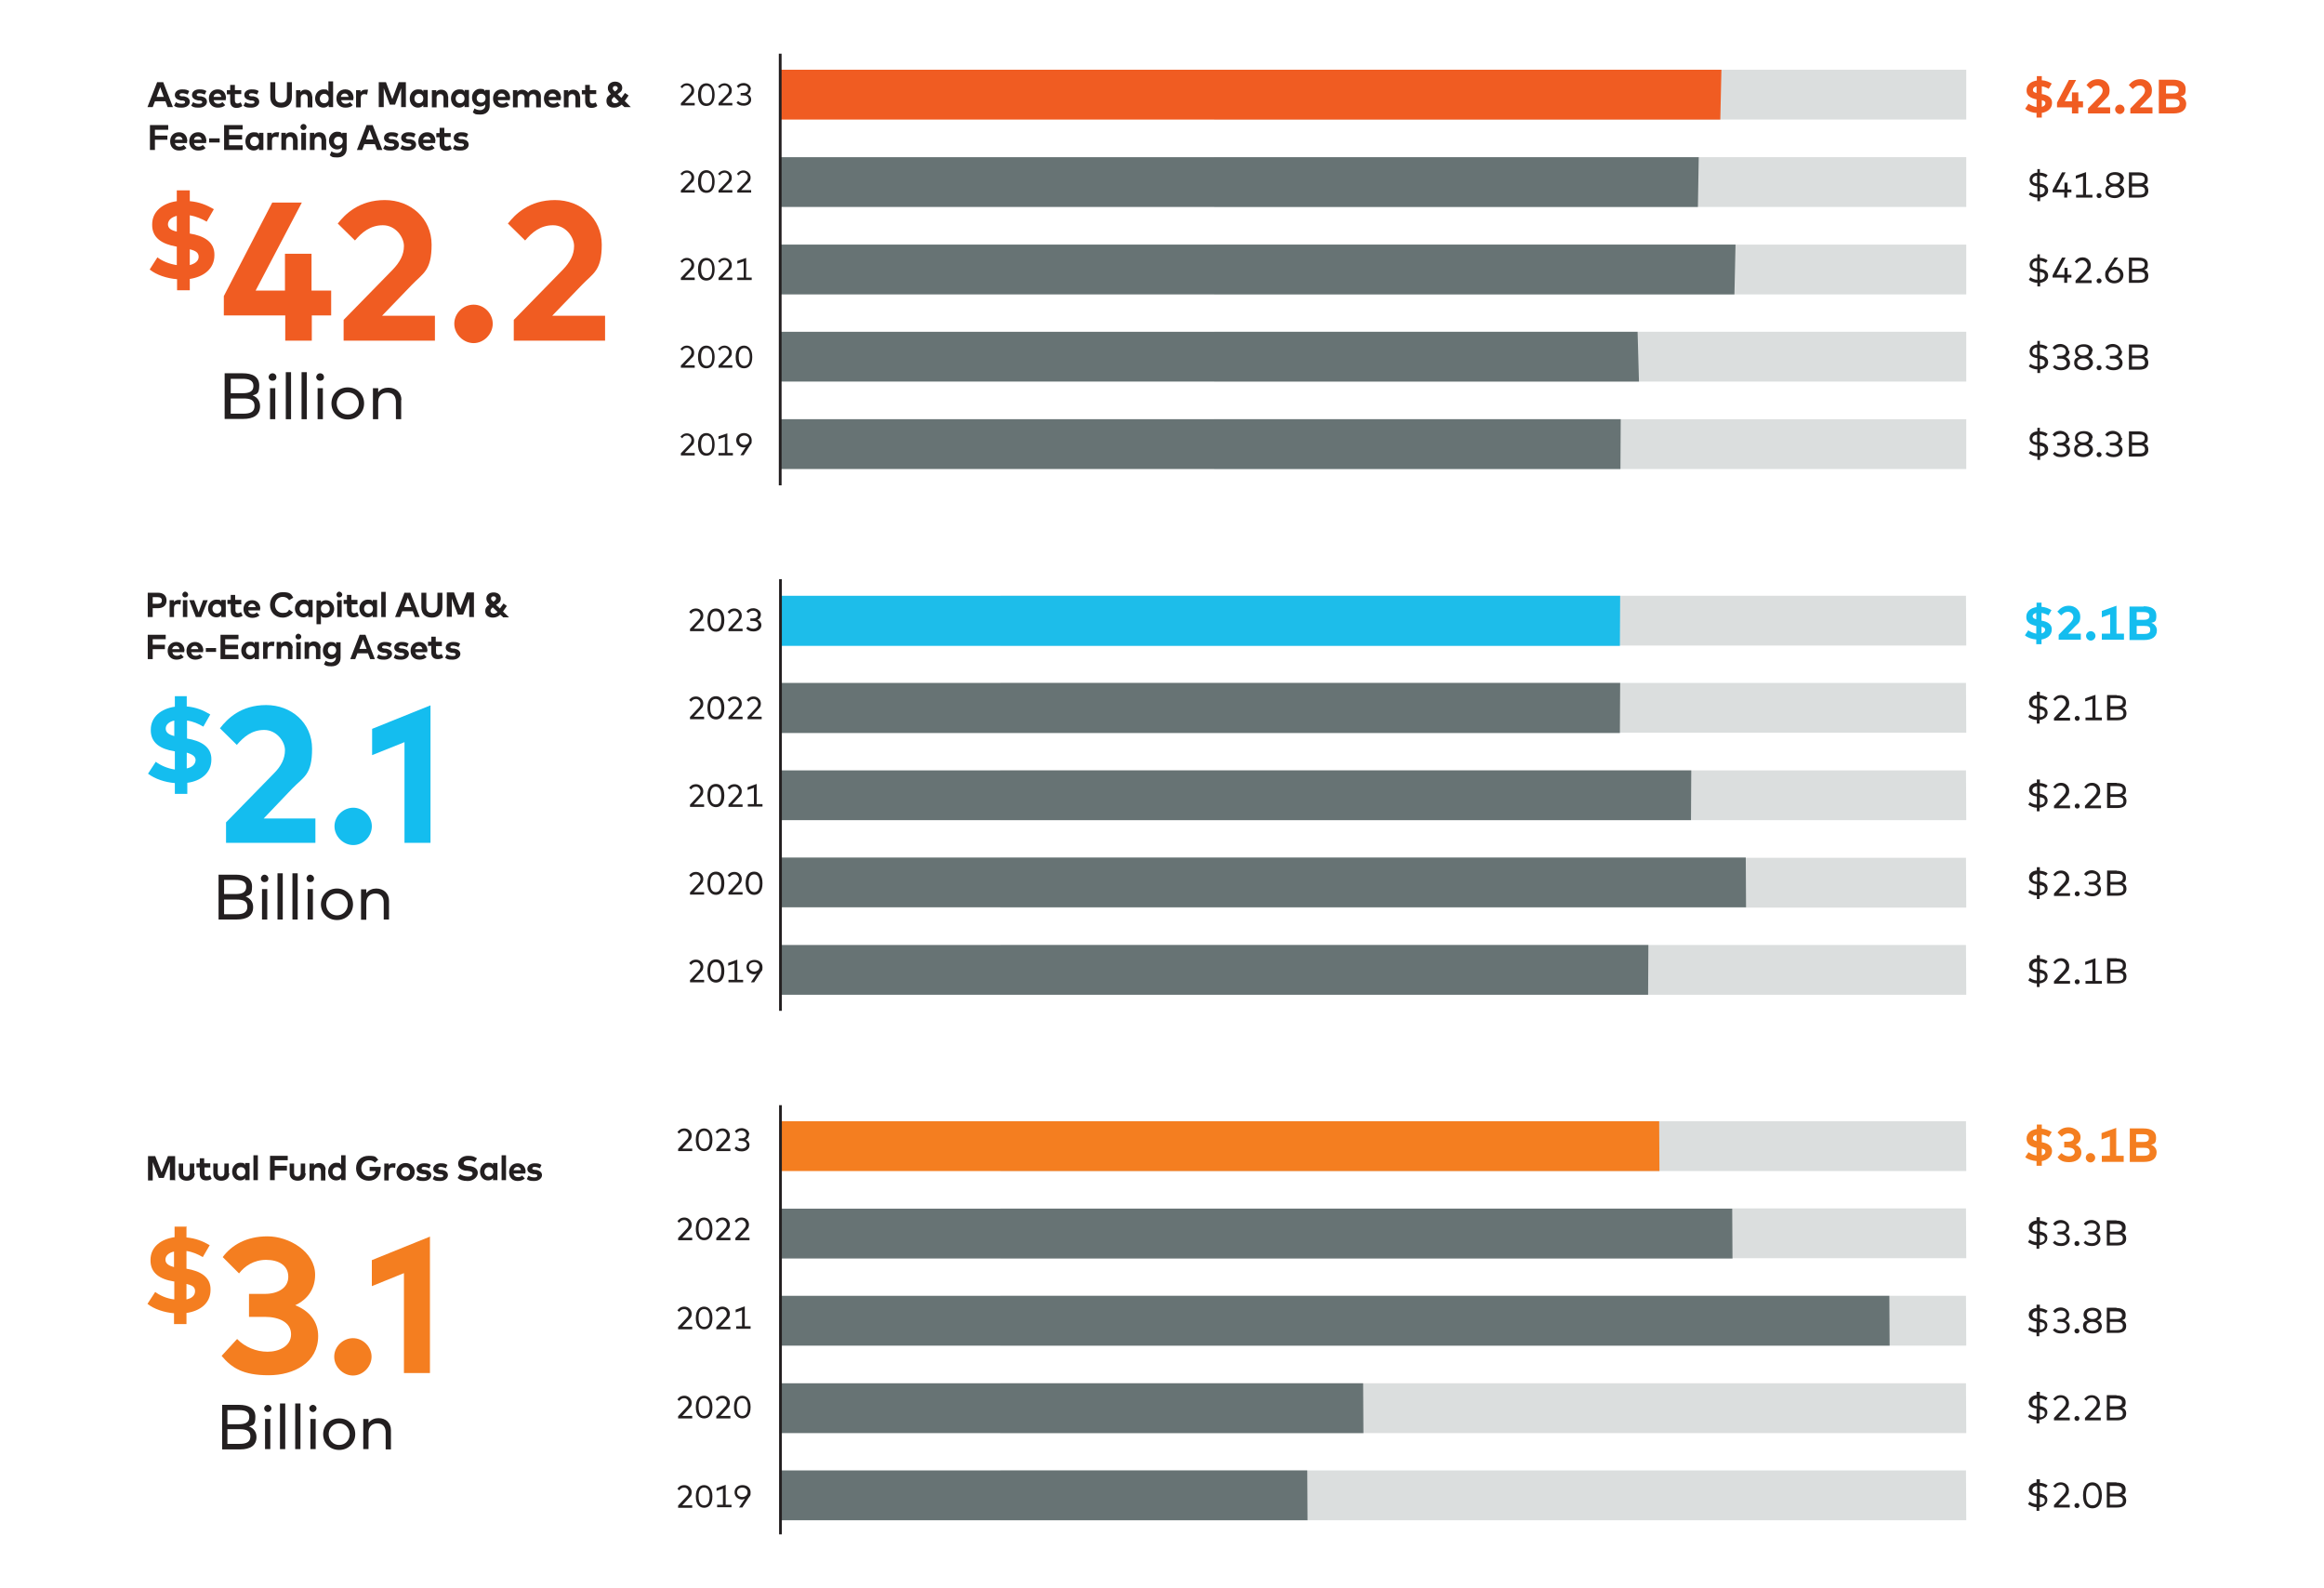 <?xml version="1.0" encoding="UTF-8"?>
<svg id="Layer_1" data-name="Layer 1" xmlns="http://www.w3.org/2000/svg" version="1.1" viewBox="0 0 840 573.9">
  <defs>
    <style>
      .cls-1 {
        fill: #f05c22;
      }

      .cls-1, .cls-2, .cls-3, .cls-4, .cls-5, .cls-6, .cls-7 {
        stroke-width: 0px;
      }

      .cls-2 {
        fill: #f47e20;
      }

      .cls-3 {
        fill: #677374;
      }

      .cls-4 {
        fill: #1dbdea;
      }

      .cls-8 {
        fill: none;
        stroke: #231f20;
      }

      .cls-5 {
        fill: #dbdede;
      }

      .cls-6 {
        fill: #14bdef;
      }

      .cls-7 {
        fill: #231f20;
      }
    </style>
  </defs>
  <polygon class="cls-5" points="361.6 405.2 361.6 423.2 710.7 423.2 710.6 405.2 361.6 405.2"/>
  <polygon class="cls-5" points="361.6 436.7 361.6 454.7 710.7 454.7 710.6 436.7 361.6 436.7"/>
  <polygon class="cls-5" points="361.6 468.3 361.6 486.3 710.7 486.3 710.6 468.3 361.6 468.3"/>
  <polygon class="cls-5" points="361.6 499.9 361.6 517.9 710.7 517.9 710.6 499.9 361.6 499.9"/>
  <polygon class="cls-5" points="361.6 531.4 361.6 549.4 710.7 549.4 710.6 531.4 361.6 531.4"/>
  <polygon class="cls-5" points="438.9 25.2 438.9 43.2 710.7 43.2 710.7 25.2 438.9 25.2"/>
  <polygon class="cls-5" points="438.9 56.8 438.9 74.8 710.7 74.8 710.7 56.8 438.9 56.8"/>
  <polygon class="cls-5" points="438.9 88.4 438.9 106.4 710.7 106.4 710.7 88.4 438.9 88.4"/>
  <polygon class="cls-5" points="438.9 119.9 438.9 137.9 710.7 137.9 710.7 119.9 438.9 119.9"/>
  <polygon class="cls-5" points="438.9 151.5 438.9 169.5 710.7 169.5 710.7 151.5 438.9 151.5"/>
  <polygon class="cls-5" points="361.6 215.3 361.6 233.3 710.7 233.3 710.6 215.3 361.6 215.3"/>
  <polygon class="cls-5" points="361.6 246.8 361.6 264.8 710.7 264.8 710.6 246.8 361.6 246.8"/>
  <polygon class="cls-5" points="361.6 278.4 361.6 296.4 710.7 296.4 710.6 278.4 361.6 278.4"/>
  <polygon class="cls-5" points="361.6 310 361.6 328 710.7 328 710.6 310 361.6 310"/>
  <polygon class="cls-5" points="361.6 341.5 361.6 359.5 710.7 359.5 710.6 341.5 361.6 341.5"/>
  <g>
    <g>
      <path class="cls-7" d="M63.1,426.5h-1.7v-6.6l-2.2,5.8h-1.8l-2.2-5.7v6.6h-1.7v-8.8h2.6l2.3,5.9,2.3-5.9h2.6v8.8h-.2,0Z"/>
      <path class="cls-7" d="M70.4,424c0,1.9-1.4,2.7-2.9,2.7s-2.9-.8-2.9-2.7v-3.5h1.6v3.3c0,1,.5,1.4,1.2,1.4s1.2-.4,1.2-1.4v-3.3h1.6v3.5h.2Z"/>
      <path class="cls-7" d="M76.1,421.9h-2.2v2.2c0,.8.4,1,.9,1s.8-.2,1.1-.4l.6,1.3c-.5.4-1.1.6-2,.6-1.5,0-2.3-.9-2.3-2.4v-2.3h-1.2v-1.5h1.2v-1.8h1.6v1.8h2.2v1.5h.1Z"/>
      <path class="cls-7" d="M82.9,424c0,1.9-1.4,2.7-2.9,2.7s-2.9-.8-2.9-2.7v-3.5h1.6v3.3c0,1,.5,1.4,1.2,1.4s1.2-.4,1.2-1.4v-3.3h1.6v3.5h.2Z"/>
      <path class="cls-7" d="M90.2,426.5h-1.6v-.7c-.4.5-1,.8-1.8.8-1.7,0-2.9-1.4-2.9-3.2s1.3-3.2,2.9-3.2,1.4.3,1.8.8v-.7h1.6v6.1h0ZM85.5,423.5c0,.9.6,1.7,1.6,1.7s1.6-.7,1.6-1.7-.6-1.7-1.6-1.7-1.6.7-1.6,1.7Z"/>
      <path class="cls-7" d="M93.2,426.5h-1.6v-9h1.6v9Z"/>
      <path class="cls-7" d="M103.7,423h-4.4v3.5h-1.7v-8.8h6.4v1.6h-4.7v2h4.4v1.6h0Z"/>
      <path class="cls-7" d="M110.5,424c0,1.9-1.4,2.7-2.9,2.7s-2.9-.8-2.9-2.7v-3.5h1.6v3.3c0,1,.5,1.4,1.2,1.4s1.2-.4,1.2-1.4v-3.3h1.6v3.5h.2Z"/>
      <path class="cls-7" d="M117.6,422.7v3.9h-1.6v-3.3c0-.9-.4-1.4-1.2-1.4s-1.3.5-1.3,1.4v3.3h-1.6v-6.1h1.6v.7c.4-.6,1.1-.9,1.8-.9,1.4,0,2.4,1,2.4,2.4h-.1Z"/>
      <path class="cls-7" d="M123.3,421.1v-3.6h1.6v9h-1.6v-.7c-.4.5-1,.8-1.8.8-1.7,0-2.9-1.4-2.9-3.2s1.3-3.2,2.9-3.2,1.4.3,1.8.8h0ZM120.2,423.5c0,.9.6,1.7,1.6,1.7s1.6-.7,1.6-1.7-.6-1.7-1.6-1.7-1.6.7-1.6,1.7Z"/>
      <path class="cls-7" d="M136.8,419l-1.3,1.2c-.5-.6-1.2-.9-2.1-.9-1.6,0-2.8,1.2-2.8,2.9s1.2,2.9,2.7,2.9,2.3-.7,2.5-1.9h-2.2v-1.5h4v.5c0,2.7-1.8,4.5-4.3,4.5s-4.6-1.7-4.6-4.5,1.9-4.5,4.6-4.5,2.5.5,3.3,1.3h.2Z"/>
      <path class="cls-7" d="M143,420.5l-.2,1.6c-.3-.1-.7-.2-1-.2-.8,0-1.3.5-1.3,1.4v3.3h-1.6v-6.1h1.6v.7c.4-.6,1-.8,1.7-.8s.6,0,.9.1h0Z"/>
      <path class="cls-7" d="M149.9,423.5c0,1.8-1.4,3.2-3.3,3.2s-3.3-1.4-3.3-3.2,1.4-3.2,3.3-3.2,3.3,1.4,3.3,3.2ZM145,423.5c0,1,.7,1.7,1.6,1.7s1.6-.7,1.6-1.7-.7-1.7-1.6-1.7-1.6.7-1.6,1.7Z"/>
      <path class="cls-7" d="M155.2,422.2c-.5-.2-1.3-.5-1.9-.5s-.9.2-.9.6.4.4,1,.5h.5c1.3.3,2,.9,2,1.9s-1,2.1-2.8,2.1-1.9-.2-2.7-.7l.6-1.2c.5.3,1.2.6,2.1.6s1.1-.2,1.1-.6-.3-.5-1-.6h-.5c-1.4-.3-2.1-.9-2.1-1.9s1-2,2.6-2,1.7.2,2.5.6l-.6,1.3h0Z"/>
      <path class="cls-7" d="M161.2,422.2c-.5-.2-1.3-.5-1.9-.5s-.9.2-.9.6.4.4,1,.5h.5c1.3.3,2,.9,2,1.9s-1,2.1-2.8,2.1-1.9-.2-2.7-.7l.6-1.2c.5.3,1.2.6,2.1.6s1.1-.2,1.1-.6-.3-.5-1-.6h-.5c-1.4-.3-2.1-.9-2.1-1.9s1-2,2.6-2,1.7.2,2.5.6l-.6,1.3h0Z"/>
      <path class="cls-7" d="M171.8,420c-.7-.4-1.5-.7-2.5-.7s-1.7.4-1.7,1.1.8.8,1.8,1h.5c1.6.3,2.8,1,2.8,2.5s-1.7,2.9-3.6,2.9-2.8-.4-3.7-1.1l.9-1.4c.6.5,1.7.9,2.8.9s1.7-.4,1.7-1.1-.6-.8-1.9-1h-.6c-1.5-.3-2.7-1-2.7-2.6s1.6-2.8,3.5-2.8,2.2.3,3.3.9l-.8,1.4h.2Z"/>
      <path class="cls-7" d="M179.8,426.5h-1.6v-.7c-.4.5-1,.8-1.8.8-1.7,0-2.9-1.4-2.9-3.2s1.3-3.2,2.9-3.2,1.4.3,1.8.8v-.7h1.6v6.1h0ZM175.1,423.5c0,.9.6,1.7,1.6,1.7s1.6-.7,1.6-1.7-.6-1.7-1.6-1.7-1.6.7-1.6,1.7Z"/>
      <path class="cls-7" d="M182.9,426.5h-1.6v-9h1.6v9Z"/>
      <path class="cls-7" d="M189.9,423.5v.6h-4.3c.2.9.8,1.3,1.6,1.3s1.1-.2,1.5-.6l1,1.1c-.7.6-1.6.9-2.6.9-1.9,0-3.1-1.3-3.1-3.2s1.3-3.2,3.1-3.2,2.9,1.3,2.9,3.2h0ZM185.6,422.9h2.7c-.1-.8-.6-1.2-1.3-1.2s-1.2.5-1.4,1.2Z"/>
      <path class="cls-7" d="M195.2,422.2c-.5-.2-1.3-.5-1.9-.5s-.9.2-.9.6.4.4,1,.5h.5c1.3.3,2,.9,2,1.9s-1,2.1-2.8,2.1-1.9-.2-2.7-.7l.6-1.2c.5.3,1.2.6,2.1.6s1.1-.2,1.1-.6-.3-.5-1-.6h-.5c-1.4-.3-2.1-.9-2.1-1.9s1-2,2.6-2,1.7.2,2.5.6l-.6,1.3h0Z"/>
    </g>
    <path class="cls-2" d="M67.4,443.5v3.7c3.4.3,6,1.4,8.4,2.8l-2.5,4.3c-1.7-1-3.7-1.9-5.9-2.2v6.4c5,.8,8.8,3,8.7,7.6,0,5-3.9,7.7-8.7,8.4v4h-4.5v-3.9c-3.6-.3-7.2-1.5-9.6-3.4l2.8-4.3c1.6,1.2,4.1,2.4,6.9,2.7v-6.5h-.2c-5-.8-8.5-3-8.4-7.8,0-4.6,3.7-7.5,8.7-8.2v-3.8h4.5l-.2.2h0ZM62.9,457.9v-5.6c-1.9.4-3.1,1.5-3.1,2.9s1.1,2.2,3.1,2.7ZM67.4,464v5.6c1.9-.4,3.1-1.4,3.1-3s-1.1-2.1-3.1-2.6Z"/>
    <g>
      <path class="cls-2" d="M113.9,460.7c0,5.1-2.7,8.9-7.2,11,5.1,2,8.3,5.9,8.3,11.1,0,9.6-8.7,14.2-17.9,14.2s-13.3-2.6-17-7l5.6-6.1c2.8,2.9,6.9,4.6,11,4.6s8.5-2,8.5-6.3-4.3-6.3-9.5-6.3h-5.7v-8.3h5.7c4.7,0,8.5-2.1,8.5-6.2s-3.5-6.1-8-6.1-7.8,2.3-9.8,4.9l-5.9-5.9c3.2-4.3,8.5-7.5,16.2-7.5s17.2,5.5,17.2,13.9h0Z"/>
      <path class="cls-2" d="M134.3,490.3c0,3.6-3.1,6.8-6.7,6.8s-6.8-3.1-6.8-6.8,3.2-6.7,6.8-6.7,6.7,3.1,6.7,6.7Z"/>
      <path class="cls-2" d="M155.4,496.2h-9.4v-36.1l-11.6,4.7v-9.4l21-8.5v49.3Z"/>
    </g>
    <g>
      <path class="cls-7" d="M86.4,507.7c3.4,0,5.9,1.2,5.9,4.3s-.9,3-2.3,3.5c1.5.6,2.7,1.8,2.7,3.8,0,3.1-2.3,4.5-5.9,4.5h-6.5v-16.1h6.2,0ZM82.2,509.6v5.1h4.1c2.1,0,3.8-.5,3.8-2.6s-1.7-2.5-3.8-2.5h-4.1ZM82.2,516.5v5.3h4.4c2.3,0,3.9-.6,3.9-2.7s-1.5-2.6-3.9-2.6h-4.4Z"/>
      <path class="cls-7" d="M98.1,509c0,.7-.6,1.3-1.3,1.3s-1.3-.6-1.3-1.3.6-1.3,1.3-1.3,1.3.6,1.3,1.3ZM97.7,523.7h-1.9v-10.9h1.9v10.9Z"/>
      <path class="cls-7" d="M103.1,523.7h-1.9v-16.5h1.9v16.5Z"/>
      <path class="cls-7" d="M108.6,523.7h-1.9v-16.5h1.9v16.5Z"/>
      <path class="cls-7" d="M114.4,509c0,.7-.6,1.3-1.3,1.3s-1.3-.6-1.3-1.3.6-1.3,1.3-1.3,1.3.6,1.3,1.3ZM114.1,523.7h-1.9v-10.9h1.9v10.9Z"/>
      <path class="cls-7" d="M128.4,518.3c0,3.2-2.5,5.7-5.8,5.7s-5.8-2.4-5.8-5.7,2.5-5.7,5.8-5.7,5.8,2.4,5.8,5.7ZM118.8,518.3c0,2.3,1.7,3.9,3.8,3.9s3.8-1.6,3.8-3.9-1.7-3.9-3.8-3.9-3.8,1.6-3.8,3.9Z"/>
      <path class="cls-7" d="M141.3,517v6.8h-1.9v-6.2c0-2-1.1-3.2-3-3.2s-3.2,1.2-3.2,3.2v6.1h-1.9v-10.9h1.9v1.4c.9-1.2,2.3-1.7,3.6-1.7,2.7,0,4.5,1.7,4.5,4.4h0Z"/>
    </g>
  </g>
  <g>
    <g>
      <path class="cls-7" d="M62.5,38.7h-1.9l-.8-2.1h-3.8l-.8,2.1h-1.9l3.5-9h2.2l3.5,9ZM56.6,35h2.6l-1.3-3.5-1.3,3.5Z"/>
      <path class="cls-7" d="M67.9,34.2c-.5-.2-1.3-.5-2-.5s-1,.2-1,.6.5.5,1,.5h.6c1.4.3,2.1.9,2.1,2s-1.1,2.1-2.9,2.1-2-.2-2.8-.7l.7-1.3c.5.4,1.2.6,2.1.6s1.2-.2,1.2-.6-.3-.5-1-.6h-.5c-1.4-.3-2.2-.9-2.2-2s1-2,2.6-2,1.8.2,2.6.6l-.6,1.3s0,0,.1,0Z"/>
      <path class="cls-7" d="M74.1,34.2c-.5-.2-1.3-.5-2-.5s-1,.2-1,.6.5.5,1,.5h.6c1.4.3,2.1.9,2.1,2s-1.1,2.1-2.9,2.1-2-.2-2.8-.7l.7-1.3c.5.4,1.2.6,2.1.6s1.2-.2,1.2-.6-.3-.5-1-.6h-.5c-1.4-.3-2.2-.9-2.2-2s1-2,2.6-2,1.8.2,2.6.6l-.6,1.3h.1Z"/>
      <path class="cls-7" d="M81.6,35.6v.6h-4.4c.2.9.8,1.3,1.6,1.3s1.1-.2,1.6-.6l1,1.1c-.7.7-1.6.9-2.7.9-1.9,0-3.2-1.3-3.2-3.3s1.3-3.3,3.2-3.3,3,1.3,3,3.3h0ZM77.2,35h2.8c-.2-.8-.6-1.2-1.4-1.2s-1.3.5-1.4,1.2Z"/>
      <path class="cls-7" d="M87.2,34h-2.3v2.3c0,.8.4,1.1.9,1.1s.8-.2,1.2-.4l.6,1.3c-.5.4-1.2.7-2.1.7-1.5,0-2.3-.9-2.3-2.5v-2.4h-1.2v-1.5h1.2v-1.9h1.7v1.9h2.3v1.5h0Z"/>
      <path class="cls-7" d="M93,34.2c-.5-.2-1.3-.5-2-.5s-1,.2-1,.6.5.5,1,.5h.6c1.4.3,2.1.9,2.1,2s-1.1,2.1-2.9,2.1-2-.2-2.8-.7l.7-1.3c.5.4,1.2.6,2.1.6s1.2-.2,1.2-.6-.3-.5-1-.6h-.5c-1.4-.3-2.2-.9-2.2-2s1-2,2.6-2,1.8.2,2.6.6l-.6,1.3h.1Z"/>
      <path class="cls-7" d="M105.5,35.1c0,2.5-1.6,3.8-3.9,3.8s-3.9-1.3-3.9-3.8v-5.4h1.8v5.3c0,1.5.8,2.1,2.1,2.1s2.1-.7,2.1-2.1v-5.3h1.8s0,5.4,0,5.4Z"/>
      <path class="cls-7" d="M112.9,34.8v4h-1.7v-3.4c0-.9-.5-1.4-1.2-1.4s-1.3.5-1.3,1.4v3.4h-1.7v-6.2h1.6v.7c.4-.7,1.1-.9,1.8-.9,1.4,0,2.4,1,2.4,2.4h0Z"/>
      <path class="cls-7" d="M118.7,33.1v-3.7h1.7v9.3h-1.6v-.7c-.4.5-1,.9-1.9.9-1.7,0-3-1.4-3-3.3s1.3-3.3,3-3.3,1.4.3,1.8.8ZM115.6,35.6c0,1,.6,1.7,1.6,1.7s1.6-.7,1.6-1.7-.7-1.7-1.6-1.7-1.6.8-1.6,1.7Z"/>
      <path class="cls-7" d="M127.7,35.6v.6h-4.4c.2.9.8,1.3,1.6,1.3s1.1-.2,1.6-.6l1,1.1c-.7.7-1.6.9-2.7.9-1.9,0-3.2-1.3-3.2-3.3s1.3-3.3,3.2-3.3,3,1.3,3,3.3h0ZM123.2,35h2.8c-.2-.8-.6-1.2-1.4-1.2s-1.3.5-1.4,1.2Z"/>
      <path class="cls-7" d="M133,32.5l-.3,1.7c-.3,0-.7-.2-1-.2-.8,0-1.3.5-1.3,1.4v3.4h-1.7v-6.2h1.6v.7c.4-.6,1-.9,1.8-.9h.9Z"/>
      <path class="cls-7" d="M146.8,38.7h-1.8v-6.8l-2.2,5.9h-1.9l-2.2-5.9v6.8h-1.8v-9h2.6l2.3,6.1,2.3-6.1h2.6v9h0Z"/>
      <path class="cls-7" d="M154.6,38.7h-1.6v-.7c-.4.5-1,.9-1.9.9-1.7,0-3-1.4-3-3.3s1.3-3.3,3-3.3,1.5.3,1.9.9v-.7h1.6s0,6.2,0,6.2ZM149.8,35.6c0,1,.6,1.7,1.6,1.7s1.6-.7,1.6-1.7-.7-1.7-1.6-1.7-1.6.8-1.6,1.7Z"/>
      <path class="cls-7" d="M162,34.8v4h-1.7v-3.4c0-.9-.5-1.4-1.2-1.4s-1.3.5-1.3,1.4v3.4h-1.7v-6.2h1.6v.7c.4-.7,1.1-.9,1.8-.9,1.4,0,2.4,1,2.4,2.4h0Z"/>
      <path class="cls-7" d="M169.5,38.7h-1.6v-.7c-.4.5-1,.9-1.9.9-1.7,0-3-1.4-3-3.3s1.3-3.3,3-3.3,1.5.3,1.9.9v-.7h1.6s0,6.2,0,6.2ZM164.7,35.6c0,1,.6,1.7,1.6,1.7s1.6-.7,1.6-1.7-.7-1.7-1.6-1.7-1.6.8-1.6,1.7Z"/>
      <path class="cls-7" d="M175.4,33.2v-.7h1.6v5.7c0,2-1.3,3.2-3.4,3.2s-2-.3-2.7-.8l.6-1.4c.6.4,1.3.6,2.1.6s1.8-.6,1.8-1.7v-.4c-.4.5-1.1.8-1.9.8-1.5,0-2.9-1.3-2.9-3.2s1.4-3.2,2.9-3.2,1.5.3,1.9.9v.2h0ZM172.3,35.5c0,.9.6,1.6,1.6,1.6s1.6-.7,1.6-1.6-.6-1.6-1.6-1.6-1.6.7-1.6,1.6Z"/>
      <path class="cls-7" d="M184.3,35.6v.6h-4.4c.2.9.8,1.3,1.6,1.3s1.1-.2,1.6-.6l1,1.1c-.7.7-1.6.9-2.7.9-1.9,0-3.2-1.3-3.2-3.3s1.3-3.3,3.2-3.3,3,1.3,3,3.3h-.1ZM179.9,35h2.8c-.2-.8-.6-1.2-1.4-1.2s-1.3.5-1.4,1.2h0Z"/>
      <path class="cls-7" d="M195.5,34.8v4h-1.7v-3.4c0-.9-.5-1.4-1.2-1.4s-1.3.5-1.3,1.4v3.4h-1.7v-3.4c0-.9-.5-1.4-1.2-1.4s-1.3.5-1.3,1.4v3.4h-1.7v-6.2h1.6v.7c.4-.7,1.1-.9,1.8-.9s1.6.4,2.1,1.1c.5-.8,1.3-1.1,2.1-1.1,1.5,0,2.5,1,2.5,2.4h0Z"/>
      <path class="cls-7" d="M202.7,35.6v.6h-4.4c.2.9.8,1.3,1.6,1.3s1.1-.2,1.6-.6l1,1.1c-.7.7-1.6.9-2.7.9-1.9,0-3.2-1.3-3.2-3.3s1.3-3.3,3.2-3.3,3,1.3,3,3.3h-.1ZM198.3,35h2.8c-.2-.8-.6-1.2-1.4-1.2s-1.3.5-1.4,1.2h0Z"/>
      <path class="cls-7" d="M209.7,34.8v4h-1.7v-3.4c0-.9-.5-1.4-1.2-1.4s-1.3.5-1.3,1.4v3.4h-1.7v-6.2h1.6v.7c.4-.7,1.1-.9,1.8-.9,1.4,0,2.4,1,2.4,2.4h0Z"/>
      <path class="cls-7" d="M215.5,34h-2.3v2.3c0,.8.4,1.1.9,1.1s.8-.2,1.2-.4l.6,1.3c-.5.4-1.2.7-2.1.7-1.5,0-2.3-.9-2.3-2.5v-2.4h-1.2v-1.5h1.2v-1.9h1.7v1.9h2.3v1.5h0Z"/>
      <path class="cls-7" d="M225.7,38.7l-1-.9c-.7.6-1.5,1.1-2.7,1.1-1.8,0-2.8-.9-2.8-2.4s.7-1.8,1.6-2.5c-.8-.8-1.1-1.3-1.1-2.2,0-1.3,1.1-2.3,2.6-2.3s2.6.9,2.6,2.2-.8,1.7-1.7,2.3l1.4,1.4,1.3-1.8,1.3.9-1.4,2,2.2,2.2h-2.3ZM223.7,36.7l-1.7-1.7c-.5.4-.9.8-.9,1.3s.5,1,1.2,1,1-.2,1.4-.6ZM222.2,33.1c.6-.4,1.1-.8,1.1-1.2s-.3-.8-.9-.8-.9.3-.9.8.2.6.8,1.2h-.1Z"/>
    </g>
    <g>
      <path class="cls-7" d="M60.5,50.5h-4.5v3.7h-1.8v-9h6.6v1.7h-4.8v2.1h4.5v1.7-.2Z"/>
      <path class="cls-7" d="M67.6,51.1v.6h-4.4c.2.9.8,1.3,1.6,1.3s1.1-.2,1.6-.6l1,1.1c-.7.7-1.6.9-2.7.9-1.9,0-3.2-1.3-3.2-3.3s1.3-3.3,3.2-3.3,3,1.3,3,3.3h0ZM63.2,50.5h2.8c-.2-.8-.6-1.2-1.4-1.2s-1.3.5-1.4,1.2Z"/>
      <path class="cls-7" d="M74.5,51.1v.6h-4.4c.2.9.8,1.3,1.6,1.3s1.1-.2,1.6-.6l1,1.1c-.7.7-1.6.9-2.7.9-1.9,0-3.2-1.3-3.2-3.3s1.3-3.3,3.2-3.3,3,1.3,3,3.3h0ZM70.1,50.5h2.8c-.2-.8-.6-1.2-1.4-1.2s-1.3.5-1.4,1.2Z"/>
      <path class="cls-7" d="M79.4,51.5h-3.8v-1.5h3.8v1.5Z"/>
      <path class="cls-7" d="M87.7,54.2h-6.7v-9h6.7v1.6h-4.9v2h4.7v1.6h-4.7v2.1h4.9v1.6h0Z"/>
      <path class="cls-7" d="M95.2,54.2h-1.6v-.7c-.4.5-1,.9-1.9.9-1.7,0-3-1.4-3-3.3s1.3-3.3,3-3.3,1.5.3,1.9.9v-.7h1.6s0,6.2,0,6.2ZM90.4,51.1c0,1,.6,1.7,1.6,1.7s1.6-.7,1.6-1.7-.7-1.7-1.6-1.7-1.6.8-1.6,1.7Z"/>
      <path class="cls-7" d="M100.9,47.9l-.3,1.7c-.3,0-.7-.2-1-.2-.8,0-1.3.5-1.3,1.4v3.4h-1.7v-6.2h1.6v.7c.4-.6,1-.9,1.8-.9h.9Z"/>
      <path class="cls-7" d="M107.6,50.2v4h-1.7v-3.4c0-.9-.5-1.4-1.2-1.4s-1.3.5-1.3,1.4v3.4h-1.7v-6.2h1.6v.7c.4-.7,1.1-.9,1.8-.9,1.4,0,2.4,1,2.4,2.4h0Z"/>
      <path class="cls-7" d="M110.8,45.9c0,.6-.5,1.1-1.1,1.1s-1.1-.5-1.1-1.1.5-1.1,1.1-1.1,1.1.5,1.1,1.1ZM110.6,54.2h-1.7v-6.2h1.7v6.2Z"/>
      <path class="cls-7" d="M117.9,50.2v4h-1.7v-3.4c0-.9-.5-1.4-1.2-1.4s-1.3.5-1.3,1.4v3.4h-1.7v-6.2h1.6v.7c.4-.7,1.1-.9,1.8-.9,1.4,0,2.4,1,2.4,2.4h0Z"/>
      <path class="cls-7" d="M123.7,48.7v-.7h1.6v5.7c0,2-1.3,3.2-3.4,3.2s-2-.3-2.7-.8l.6-1.4c.6.4,1.3.6,2.1.6s1.8-.6,1.8-1.7v-.4c-.4.5-1.1.8-1.9.8-1.5,0-2.9-1.3-2.9-3.2s1.4-3.2,2.9-3.2,1.5.3,1.9.9v.2ZM120.7,51c0,.9.6,1.6,1.6,1.6s1.6-.7,1.6-1.6-.6-1.6-1.6-1.6-1.6.7-1.6,1.6Z"/>
      <path class="cls-7" d="M138.2,54.2h-1.9l-.8-2.1h-3.8l-.8,2.1h-1.9l3.5-9h2.2l3.5,9ZM132.3,50.4h2.6l-1.3-3.5-1.3,3.5Z"/>
      <path class="cls-7" d="M143.5,49.7c-.5-.2-1.3-.5-2-.5s-1,.2-1,.6.5.5,1,.5h.6c1.4.3,2.1.9,2.1,2s-1.1,2.1-2.9,2.1-2-.2-2.8-.7l.7-1.3c.5.4,1.2.6,2.1.6s1.2-.2,1.2-.6-.3-.5-1-.6h-.5c-1.4-.3-2.2-.9-2.2-2s1-2,2.6-2,1.8.2,2.6.6l-.6,1.3h0Z"/>
      <path class="cls-7" d="M149.7,49.7c-.5-.2-1.3-.5-2-.5s-1,.2-1,.6.5.5,1,.5h.6c1.4.3,2.1.9,2.1,2s-1.1,2.1-2.9,2.1-2-.2-2.8-.7l.7-1.3c.5.4,1.2.6,2.1.6s1.2-.2,1.2-.6-.3-.5-1-.6h-.5c-1.4-.3-2.2-.9-2.2-2s1-2,2.6-2,1.8.2,2.6.6l-.6,1.3h0Z"/>
      <path class="cls-7" d="M157.3,51.1v.6h-4.4c.2.9.8,1.3,1.6,1.3s1.1-.2,1.6-.6l1,1.1c-.7.7-1.6.9-2.7.9-1.9,0-3.2-1.3-3.2-3.3s1.3-3.3,3.2-3.3,3,1.3,3,3.3h-.1ZM152.9,50.5h2.8c-.2-.8-.6-1.2-1.4-1.2s-1.3.5-1.4,1.2h0Z"/>
      <path class="cls-7" d="M162.9,49.5h-2.3v2.3c0,.8.4,1.1.9,1.1s.8-.2,1.2-.4l.6,1.3c-.5.4-1.2.7-2.1.7-1.5,0-2.3-.9-2.3-2.5v-2.4h-1.2v-1.5h1.2v-1.9h1.7v1.9h2.3v1.5h0Z"/>
      <path class="cls-7" d="M168.7,49.7c-.5-.2-1.3-.5-2-.5s-1,.2-1,.6.5.5,1,.5h.6c1.4.3,2.1.9,2.1,2s-1.1,2.1-2.9,2.1-2-.2-2.8-.7l.7-1.3c.5.4,1.2.6,2.1.6s1.2-.2,1.2-.6-.3-.5-1-.6h-.5c-1.4-.3-2.2-.9-2.2-2s1-2,2.6-2,1.8.2,2.6.6l-.6,1.3h0Z"/>
    </g>
    <path class="cls-1" d="M68.6,68.9v3.8c3.5.3,6.1,1.4,8.7,2.9l-2.6,4.5c-1.7-1-3.8-1.9-6.1-2.3v6.6c5.1.8,9,3,8.9,7.8,0,5.1-4.1,7.9-8.9,8.6v4.1h-4.6v-4c-3.7-.3-7.4-1.5-9.9-3.5l2.8-4.4c1.7,1.3,4.2,2.4,7,2.8v-6.7h-.2c-5.1-.9-8.8-3.1-8.7-8,0-4.7,3.8-7.7,8.9-8.4v-3.9h4.7ZM63.9,83.7v-5.7c-1.9.5-3.1,1.5-3.2,3,0,1.5,1.1,2.2,3.2,2.7ZM68.6,90v5.8c1.9-.5,3.2-1.5,3.2-3s-1.1-2.2-3.2-2.7h0Z"/>
    <g>
      <path class="cls-1" d="M112.7,105h7v9h-7v9.1h-9.6v-9.1h-22.2v-7l17.5-33.8h10.7l-16.7,31.8h10.6v-13.3h9.6v13.3h.1Z"/>
      <path class="cls-1" d="M122,80.9c2.7-3.5,7.8-8.6,17.1-8.6s16.9,6.6,16.9,16.1-3.1,10.3-7.2,14.6l-10.7,11.1h19.1v9h-33v-7.5l17.7-18.1c2.6-2.7,4.1-5.4,4.1-8.6s-3-7.5-7.6-7.5-7.6,2.6-10.1,5.5l-6.2-6.1h-.1Z"/>
      <path class="cls-1" d="M178.1,117c0,3.7-3.2,7-6.9,7s-7-3.2-7-7,3.2-6.9,7-6.9,6.9,3.2,6.9,6.9Z"/>
      <path class="cls-1" d="M183.5,80.9c2.7-3.5,7.8-8.6,17.1-8.6s16.9,6.6,16.9,16.1-3.1,10.3-7.2,14.6l-10.7,11.1h19.1v9h-33v-7.5l17.7-18.1c2.6-2.7,4.1-5.4,4.1-8.6s-3-7.5-7.6-7.5-7.6,2.6-10.1,5.5l-6.2-6.1h-.1Z"/>
    </g>
    <g>
      <path class="cls-7" d="M87.7,134.9c3.5,0,6,1.2,6,4.4s-1,3.1-2.4,3.6c1.6.6,2.7,1.9,2.7,3.9,0,3.2-2.4,4.6-6.1,4.6h-6.7v-16.5h6.5ZM83.4,136.9v5.2h4.3c2.2,0,3.9-.5,3.9-2.6s-1.7-2.6-3.9-2.6h-4.3ZM83.4,144v5.5h4.6c2.4,0,4-.6,4-2.8s-1.6-2.7-4-2.7h-4.6Z"/>
      <path class="cls-7" d="M99.9,136.3c0,.8-.6,1.3-1.4,1.3s-1.4-.6-1.4-1.3.6-1.4,1.4-1.4,1.4.6,1.4,1.4ZM99.5,151.5h-1.9v-11.2h1.9v11.2Z"/>
      <path class="cls-7" d="M105.2,151.5h-1.9v-17h1.9v17Z"/>
      <path class="cls-7" d="M110.9,151.5h-1.9v-17h1.9v17Z"/>
      <path class="cls-7" d="M117.1,136.3c0,.8-.6,1.3-1.4,1.3s-1.4-.6-1.4-1.3.6-1.4,1.4-1.4,1.4.6,1.4,1.4ZM116.7,151.5h-1.9v-11.2h1.9v11.2Z"/>
      <path class="cls-7" d="M131.6,145.8c0,3.3-2.5,5.8-5.9,5.8s-5.9-2.5-5.9-5.8,2.5-5.8,5.9-5.8,5.9,2.5,5.9,5.8ZM121.7,145.8c0,2.4,1.7,4,4,4s4-1.7,4-4-1.7-4-4-4-4,1.7-4,4Z"/>
      <path class="cls-7" d="M145,144.5v7h-1.9v-6.3c0-2.1-1.1-3.3-3.1-3.3s-3.3,1.2-3.3,3.3v6.3h-1.9v-11.2h1.9v1.5c.9-1.3,2.4-1.7,3.7-1.7,2.8,0,4.7,1.8,4.7,4.5h0Z"/>
    </g>
  </g>
  <g>
    <g>
      <path class="cls-7" d="M55.2,219.8v3.2h-1.8v-8.8h3.6c2.1,0,3.2,1.1,3.2,2.8s-1.1,2.8-3.2,2.8h-1.9.1ZM55.2,215.8v2.4h1.8c1,0,1.5-.4,1.5-1.2s-.5-1.2-1.5-1.2h-1.8Z"/>
      <path class="cls-7" d="M65.4,216.9l-.2,1.6c-.3-.1-.7-.2-1-.2-.8,0-1.3.5-1.3,1.4v3.3h-1.6v-6.1h1.6v.7c.4-.6,1-.8,1.7-.8s.6,0,.9.1h-.1Z"/>
      <path class="cls-7" d="M68,214.9c0,.6-.5,1-1.1,1s-1-.5-1-1,.5-1.1,1-1.1,1.1.5,1.1,1.1ZM67.7,223h-1.6v-6.1h1.6v6.1Z"/>
      <path class="cls-7" d="M72.7,223h-1.9l-2.4-6.1h1.8l1.6,4.4,1.6-4.4h1.7s-2.4,6.1-2.4,6.1Z"/>
      <path class="cls-7" d="M81.6,223h-1.6v-.7c-.4.5-1,.8-1.8.8-1.7,0-3-1.4-3-3.2s1.3-3.2,3-3.2,1.4.3,1.8.8v-.7h1.6v6.1h0ZM76.8,220c0,.9.6,1.7,1.6,1.7s1.6-.7,1.6-1.7-.6-1.7-1.6-1.7-1.6.8-1.6,1.7Z"/>
      <path class="cls-7" d="M87.3,218.4h-2.2v2.2c0,.8.4,1,.9,1s.8-.2,1.1-.4l.6,1.3c-.5.4-1.2.6-2,.6-1.5,0-2.3-.9-2.3-2.4v-2.4h-1.2v-1.5h1.2v-1.8h1.6v1.8h2.2v1.5h.1Z"/>
      <path class="cls-7" d="M94,220v.6h-4.3c.2.9.8,1.3,1.6,1.3s1.1-.2,1.5-.6l1,1.1c-.7.6-1.6.9-2.6.9-1.9,0-3.2-1.3-3.2-3.2s1.3-3.2,3.1-3.2,3,1.3,3,3.2h0ZM89.7,219.4h2.7c-.2-.8-.6-1.2-1.3-1.2s-1.2.5-1.4,1.2Z"/>
      <path class="cls-7" d="M106,216l-1.5.9c-.5-.8-1.3-1.2-2.3-1.2-1.6,0-2.8,1.2-2.8,2.9s1.2,2.9,2.8,2.9,1.8-.4,2.3-1.2l1.4,1c-.8,1.1-2.1,1.9-3.7,1.9-2.7,0-4.6-1.9-4.6-4.6s1.9-4.6,4.6-4.6,3.1.7,3.8,2h0Z"/>
      <path class="cls-7" d="M113,223h-1.6v-.7c-.4.5-1,.8-1.8.8-1.7,0-3-1.4-3-3.2s1.3-3.2,3-3.2,1.4.3,1.8.8v-.7h1.6v6.1h0ZM108.3,220c0,.9.6,1.7,1.6,1.7s1.6-.7,1.6-1.7-.6-1.7-1.6-1.7-1.6.8-1.6,1.7Z"/>
      <path class="cls-7" d="M120.8,220c0,1.8-1.3,3.2-3,3.2s-1.4-.3-1.8-.8v3.2h-1.6v-8.6h1.6v.7c.4-.5,1-.8,1.8-.8,1.7,0,3,1.4,3,3.2h0ZM116,220c0,1,.6,1.7,1.6,1.7s1.6-.8,1.6-1.7-.6-1.7-1.6-1.7-1.6.7-1.6,1.7Z"/>
      <path class="cls-7" d="M123.7,214.9c0,.6-.5,1-1.1,1s-1-.5-1-1,.5-1.1,1-1.1,1.1.5,1.1,1.1ZM123.5,223h-1.6v-6.1h1.6v6.1Z"/>
      <path class="cls-7" d="M129.3,218.4h-2.2v2.2c0,.8.4,1,.9,1s.8-.2,1.1-.4l.6,1.3c-.5.4-1.2.6-2,.6-1.5,0-2.3-.9-2.3-2.4v-2.4h-1.2v-1.5h1.2v-1.8h1.6v1.8h2.2v1.5h0Z"/>
      <path class="cls-7" d="M136.3,223h-1.6v-.7c-.4.5-1,.8-1.8.8-1.7,0-3-1.4-3-3.2s1.3-3.2,3-3.2,1.4.3,1.8.8v-.7h1.6v6.1h0ZM131.6,220c0,.9.6,1.7,1.6,1.7s1.6-.7,1.6-1.7-.6-1.7-1.6-1.7-1.6.8-1.6,1.7Z"/>
      <path class="cls-7" d="M139.4,223h-1.6v-9.1h1.6v9.1Z"/>
      <path class="cls-7" d="M151.9,223h-1.9l-.8-2.1h-3.8l-.8,2.1h-1.8l3.4-8.8h2.1l3.4,8.8h.2ZM146.1,219.4h2.6l-1.3-3.4-1.3,3.4Z"/>
      <path class="cls-7" d="M159.9,219.5c0,2.4-1.6,3.7-3.8,3.7s-3.8-1.2-3.8-3.7v-5.3h1.8v5.2c0,1.5.8,2.1,2,2.1s2-.6,2-2.1v-5.2h1.8v5.3Z"/>
      <path class="cls-7" d="M171.4,223h-1.8v-6.7l-2.2,5.8h-1.9l-2.2-5.8v6.6h-1.8v-8.8h2.6l2.3,6,2.3-6h2.6v8.8h0Z"/>
      <path class="cls-7" d="M181.8,223l-1-.9c-.6.6-1.5,1.1-2.6,1.1-1.7,0-2.8-.9-2.8-2.3s.7-1.8,1.5-2.4c-.7-.8-1.1-1.3-1.1-2.2,0-1.3,1-2.2,2.6-2.2s2.6.9,2.6,2.2-.8,1.7-1.7,2.3l1.4,1.3,1.3-1.8,1.2.9-1.4,2,2.2,2.1h-2.3.1ZM179.8,221.1l-1.7-1.6c-.5.4-.8.8-.8,1.3s.5,1,1.1,1,1-.2,1.4-.6h0ZM178.3,217.5c.6-.4,1-.8,1-1.2s-.3-.8-.9-.8-.9.3-.9.8.2.6.8,1.1h0Z"/>
    </g>
    <g>
      <path class="cls-7" d="M59.6,234.6h-4.4v3.6h-1.8v-8.8h6.5v1.6h-4.7v2h4.4v1.6h0Z"/>
      <path class="cls-7" d="M66.6,235.1v.6h-4.3c.2.9.8,1.3,1.6,1.3s1.1-.2,1.5-.6l1,1.1c-.7.6-1.6.9-2.6.9-1.9,0-3.2-1.3-3.2-3.2s1.3-3.2,3.1-3.2,3,1.3,3,3.2h0ZM62.2,234.6h2.7c-.2-.8-.6-1.2-1.3-1.2s-1.2.5-1.4,1.2Z"/>
      <path class="cls-7" d="M73.4,235.1v.6h-4.3c.2.9.8,1.3,1.6,1.3s1.1-.2,1.5-.6l1,1.1c-.7.6-1.6.9-2.6.9-1.9,0-3.2-1.3-3.2-3.2s1.3-3.2,3.1-3.2,3,1.3,3,3.2h0ZM69,234.6h2.7c-.2-.8-.6-1.2-1.3-1.2s-1.2.5-1.4,1.2Z"/>
      <path class="cls-7" d="M78.1,235.6h-3.7v-1.4h3.7v1.4Z"/>
      <path class="cls-7" d="M86.3,238.2h-6.6v-8.8h6.5v1.6h-4.8v2h4.6v1.6h-4.6v2h4.8v1.6h0Z"/>
      <path class="cls-7" d="M93.6,238.2h-1.6v-.7c-.4.5-1,.8-1.8.8-1.7,0-3-1.4-3-3.2s1.3-3.2,3-3.2,1.4.3,1.8.8v-.7h1.6v6.1h0ZM88.9,235.1c0,.9.6,1.7,1.6,1.7s1.6-.7,1.6-1.7-.6-1.7-1.6-1.7-1.6.8-1.6,1.7Z"/>
      <path class="cls-7" d="M99.2,232l-.2,1.6c-.3-.1-.7-.2-1-.2-.8,0-1.3.5-1.3,1.4v3.3h-1.6v-6.1h1.6v.7c.4-.6,1-.8,1.7-.8s.6,0,.9.1h0Z"/>
      <path class="cls-7" d="M105.7,234.3v3.9h-1.6v-3.4c0-.9-.4-1.4-1.2-1.4s-1.3.5-1.3,1.4v3.3h-1.6v-6.1h1.6v.7c.4-.6,1.1-.9,1.8-.9,1.4,0,2.4,1,2.4,2.4h-.1Z"/>
      <path class="cls-7" d="M108.9,230.1c0,.6-.5,1-1.1,1s-1-.5-1-1,.5-1.1,1-1.1,1.1.5,1.1,1.1ZM108.7,238.2h-1.6v-6.1h1.6v6.1Z"/>
      <path class="cls-7" d="M115.8,234.3v3.9h-1.6v-3.4c0-.9-.4-1.4-1.2-1.4s-1.3.5-1.3,1.4v3.3h-1.6v-6.1h1.6v.7c.4-.6,1.1-.9,1.8-.9,1.4,0,2.4,1,2.4,2.4h-.1Z"/>
      <path class="cls-7" d="M121.5,232.8v-.7h1.6v5.6c0,2-1.3,3.1-3.3,3.1s-2-.3-2.7-.7l.6-1.3c.6.4,1.3.6,2,.6s1.7-.6,1.7-1.6v-.4c-.4.5-1,.8-1.9.8-1.5,0-2.8-1.2-2.8-3.1s1.3-3.1,2.8-3.1,1.5.3,1.9.8h.1ZM118.5,235c0,.9.6,1.6,1.5,1.6s1.5-.7,1.5-1.6-.6-1.6-1.5-1.6-1.5.7-1.5,1.6Z"/>
      <path class="cls-7" d="M135.7,238.2h-1.9l-.8-2.1h-3.8l-.8,2.1h-1.8l3.4-8.8h2.1l3.4,8.8h.2ZM129.9,234.5h2.6l-1.3-3.4-1.3,3.4Z"/>
      <path class="cls-7" d="M140.9,233.8c-.5-.2-1.3-.5-1.9-.5s-.9.2-.9.6.4.4,1,.5h.5c1.3.3,2.1.9,2.1,1.9s-1,2.1-2.8,2.1-1.9-.2-2.7-.7l.6-1.2c.5.3,1.2.6,2.1.6s1.1-.2,1.1-.6-.3-.5-1-.6h-.5c-1.4-.3-2.1-.9-2.1-1.9s1-2,2.6-2,1.7.2,2.6.6l-.6,1.3h-.1Z"/>
      <path class="cls-7" d="M147,233.8c-.5-.2-1.3-.5-1.9-.5s-.9.2-.9.6.4.4,1,.5h.5c1.3.3,2.1.9,2.1,1.9s-1,2.1-2.8,2.1-1.9-.2-2.7-.7l.6-1.2c.5.3,1.2.6,2.1.6s1.1-.2,1.1-.6-.3-.5-1-.6h-.5c-1.4-.3-2.1-.9-2.1-1.9s1-2,2.6-2,1.7.2,2.6.6l-.6,1.3h-.1Z"/>
      <path class="cls-7" d="M154.4,235.1v.6h-4.3c.2.9.8,1.3,1.6,1.3s1.1-.2,1.5-.6l1,1.1c-.7.6-1.6.9-2.6.9-1.9,0-3.2-1.3-3.2-3.2s1.3-3.2,3.1-3.2,3,1.3,3,3.2h-.1ZM150,234.6h2.7c-.2-.8-.6-1.2-1.3-1.2s-1.2.5-1.4,1.2Z"/>
      <path class="cls-7" d="M159.8,233.5h-2.2v2.2c0,.8.4,1,.9,1s.8-.2,1.1-.4l.6,1.3c-.5.4-1.2.6-2,.6-1.5,0-2.3-.9-2.3-2.4v-2.4h-1.2v-1.5h1.2v-1.8h1.6v1.8h2.2v1.5h0Z"/>
      <path class="cls-7" d="M165.6,233.8c-.5-.2-1.3-.5-1.9-.5s-.9.2-.9.6.4.4,1,.5h.5c1.3.3,2.1.9,2.1,1.9s-1,2.1-2.8,2.1-1.9-.2-2.7-.7l.6-1.2c.5.3,1.2.6,2.1.6s1.1-.2,1.1-.6-.3-.5-1-.6h-.5c-1.4-.3-2.1-.9-2.1-1.9s1-2,2.6-2,1.7.2,2.6.6l-.6,1.3h-.1Z"/>
    </g>
    <path class="cls-6" d="M67.5,251.5v3.8c3.4.3,6,1.4,8.5,2.9l-2.5,4.4c-1.7-1-3.7-1.9-5.9-2.2v6.5c5,.8,8.9,3,8.8,7.6,0,5-4,7.8-8.7,8.4v4h-4.5v-3.9c-3.6-.3-7.2-1.5-9.7-3.4l2.8-4.3c1.6,1.2,4.1,2.4,6.9,2.8v-6.6h-.2c-5-.8-8.6-3-8.5-7.8,0-4.6,3.7-7.6,8.7-8.3v-3.8h4.5-.2ZM63,266v-5.6c-1.9.4-3.1,1.5-3.1,2.9s1.1,2.2,3.1,2.7ZM67.5,272.1v5.6c1.9-.4,3.1-1.4,3.2-3,0-1.3-1.1-2.1-3.2-2.7h0Z"/>
    <g>
      <path class="cls-6" d="M79.5,263.2c2.7-3.5,7.6-8.4,16.7-8.4s16.6,6.4,16.6,15.8-3,10.1-7.1,14.3l-10.4,10.9h18.7v8.8h-32.3v-7.4l17.3-17.7c2.6-2.6,4-5.3,4-8.4s-3-7.3-7.5-7.3-7.4,2.5-9.9,5.4l-6.1-6h0Z"/>
      <path class="cls-6" d="M134.4,298.6c0,3.7-3.1,6.8-6.7,6.8s-6.8-3.1-6.8-6.8,3.2-6.7,6.8-6.7,6.7,3.1,6.7,6.7Z"/>
      <path class="cls-6" d="M155.6,304.6h-9.4v-36.4l-11.7,4.7v-9.5l21.1-8.5v49.7h0Z"/>
    </g>
    <g>
      <path class="cls-7" d="M85.2,316.1c3.4,0,5.9,1.2,5.9,4.3s-.9,3-2.3,3.6c1.5.6,2.7,1.8,2.7,3.8,0,3.2-2.3,4.5-5.9,4.5h-6.6v-16.2h6.3,0ZM81,318v5.1h4.2c2.1,0,3.8-.5,3.8-2.6s-1.7-2.5-3.9-2.5h-4.2,0ZM81,325.1v5.3h4.5c2.3,0,3.9-.6,3.9-2.7s-1.5-2.6-3.9-2.6h-4.5Z"/>
      <path class="cls-7" d="M97,317.5c0,.8-.6,1.3-1.4,1.3s-1.3-.6-1.3-1.3.6-1.4,1.3-1.4,1.4.6,1.4,1.4ZM96.6,332.3h-1.9v-11h1.9v11Z"/>
      <path class="cls-7" d="M102.2,332.3h-1.9v-16.7h1.9v16.7Z"/>
      <path class="cls-7" d="M107.6,332.3h-1.9v-16.7h1.9v16.7Z"/>
      <path class="cls-7" d="M113.5,317.5c0,.8-.6,1.3-1.4,1.3s-1.3-.6-1.3-1.3.6-1.4,1.3-1.4,1.4.6,1.4,1.4ZM113.1,332.3h-1.9v-11h1.9v11Z"/>
      <path class="cls-7" d="M127.6,326.8c0,3.3-2.5,5.7-5.8,5.7s-5.8-2.5-5.8-5.7,2.5-5.7,5.8-5.7,5.8,2.5,5.8,5.7ZM117.9,326.8c0,2.3,1.7,4,3.9,4s3.9-1.7,3.9-4-1.7-3.9-3.9-3.9-3.9,1.6-3.9,3.9Z"/>
      <path class="cls-7" d="M140.6,325.5v6.8h-1.9v-6.2c0-2-1.1-3.2-3-3.2s-3.3,1.2-3.3,3.3v6.2h-1.9v-11h1.9v1.4c.9-1.2,2.3-1.7,3.6-1.7,2.7,0,4.6,1.8,4.6,4.4h0Z"/>
    </g>
  </g>
  <g>
    <path class="cls-7" d="M737.3,123.3v1.2c1.1,0,2.1.4,2.8.9l-.6.9c-.6-.4-1.4-.7-2.2-.8v3h.2c1.5.2,2.8.9,2.8,2.4s-1.3,2.4-2.9,2.6v1.3h-1v-1.3c-1.1,0-2.4-.5-3.1-1.1l.6-.9c.5.4,1.5.9,2.5.9v-3h-.2c-1.5-.2-2.6-.9-2.6-2.4s1.2-2.4,2.8-2.5v-1.3h1,0ZM767,126.9c0,1.1-.5,1.8-1.4,2.1.9.4,1.6,1.1,1.6,2.2,0,1.7-1.5,2.6-3.2,2.6s-2.3-.5-3-1.2l.7-.7c.6.6,1.4.9,2.3.9s2-.5,2-1.6-1-1.6-2.2-1.6h-1.2v-1h1.2c1.1,0,1.9-.5,1.9-1.6s-.9-1.6-2-1.6-1.6.5-2,1l-.8-.7c.5-.8,1.5-1.4,2.8-1.4s3,1,3,2.5h.3ZM756.2,126.9c0,1.1-.7,1.8-1.5,2.1,1,.3,1.8,1,1.8,2.2s-1.5,2.6-3.4,2.6-3.4-.9-3.4-2.6.8-1.8,1.8-2.2c-.9-.3-1.5-1-1.5-2.1,0-1.6,1.4-2.5,3.2-2.5s3.2.9,3.2,2.5h-.2,0ZM748,126.9c0,1.1-.5,1.8-1.4,2.1.9.4,1.6,1.1,1.6,2.2,0,1.7-1.5,2.6-3.2,2.6s-2.3-.5-3-1.2l.7-.7c.6.6,1.4.9,2.3.9s2-.5,2-1.6-1-1.6-2.2-1.6h-1.2v-1h1.2c1.1,0,1.9-.5,1.9-1.6s-.9-1.6-2-1.6-1.6.5-2,1l-.8-.7c.5-.8,1.5-1.4,2.8-1.4s3,1,3,2.5h.3ZM773,124.5c1.9,0,3.3.7,3.3,2.4s-.5,1.7-1.3,2c.9.3,1.5,1,1.5,2.2,0,1.8-1.3,2.5-3.3,2.5h-3.7v-9.1s3.5,0,3.5,0ZM751,126.9c0,1.1.9,1.6,2,1.6s2-.5,2-1.6-.9-1.6-2-1.6-2,.5-2,1.6ZM770.6,125.6v2.9h2.4c1.2,0,2.2-.3,2.2-1.5s-1-1.4-2.2-1.4h-2.4ZM736.3,128.4v-2.8c-1,0-1.7.7-1.7,1.5s.5,1.1,1.7,1.3ZM750.8,131.1c0,1.1,1,1.6,2.2,1.6s2.2-.6,2.2-1.6-1-1.6-2.2-1.6-2.2.6-2.2,1.6ZM770.6,129.5v3h2.5c1.3,0,2.2-.3,2.2-1.5s-.9-1.5-2.2-1.5h-2.5ZM737.3,129.7v2.8c1-.1,1.8-.6,1.8-1.5s-.6-1.1-1.8-1.3ZM759.6,132.9c0,.5-.4.9-.9.9s-.9-.4-.9-.9.4-.9.9-.9.9.4.9.9Z"/>
    <path class="cls-7" d="M737.3,154.7v1.2c1.1,0,2.1.4,2.8.9l-.6.9c-.6-.4-1.4-.7-2.2-.8v3h.2c1.5.2,2.8.9,2.8,2.4s-1.3,2.4-2.9,2.6v1.3h-1v-1.3c-1.1,0-2.4-.5-3.1-1.1l.6-.9c.5.4,1.5.9,2.5.9v-3h-.2c-1.5-.2-2.6-.9-2.6-2.4s1.2-2.4,2.8-2.5v-1.3h1,0ZM767,158.3c0,1.1-.5,1.8-1.4,2.1.9.4,1.6,1.1,1.6,2.2,0,1.7-1.5,2.6-3.2,2.6s-2.3-.5-3-1.2l.7-.7c.6.6,1.4.9,2.3.9s2-.5,2-1.6-1-1.6-2.2-1.6h-1.2v-1h1.2c1.1,0,1.9-.5,1.9-1.6s-.9-1.6-2-1.6-1.6.5-2,1l-.8-.7c.5-.8,1.5-1.4,2.8-1.4s3,1,3,2.5h.3ZM756.2,158.3c0,1.1-.7,1.8-1.5,2.1,1,.3,1.8,1,1.8,2.2s-1.5,2.6-3.4,2.6-3.4-.9-3.4-2.6.8-1.8,1.8-2.2c-.9-.3-1.5-1-1.5-2.1,0-1.6,1.4-2.5,3.2-2.5s3.2.9,3.2,2.5h-.2,0ZM748,158.3c0,1.1-.5,1.8-1.4,2.1.9.4,1.6,1.1,1.6,2.2,0,1.7-1.5,2.6-3.2,2.6s-2.3-.5-3-1.2l.7-.7c.6.6,1.4.9,2.3.9s2-.5,2-1.6-1-1.6-2.2-1.6h-1.2v-1h1.2c1.1,0,1.9-.5,1.9-1.6s-.9-1.6-2-1.6-1.6.5-2,1l-.8-.7c.5-.8,1.5-1.4,2.8-1.4s3,1,3,2.5h.3ZM773,155.9c1.9,0,3.3.7,3.3,2.4s-.5,1.7-1.3,2c.9.3,1.5,1,1.5,2.2,0,1.8-1.3,2.5-3.3,2.5h-3.7v-9.1h3.5ZM751,158.3c0,1.1.9,1.6,2,1.6s2-.5,2-1.6-.9-1.6-2-1.6-2,.5-2,1.6ZM770.6,157v2.9h2.4c1.2,0,2.2-.3,2.2-1.5s-1-1.4-2.2-1.4h-2.4ZM736.3,159.9v-2.8c-1,.1-1.7.7-1.7,1.5s.5,1.1,1.7,1.3ZM750.8,162.5c0,1.1,1,1.6,2.2,1.6s2.2-.6,2.2-1.6-1-1.6-2.2-1.6-2.2.6-2.2,1.6ZM770.6,160.9v3h2.5c1.3,0,2.2-.3,2.2-1.5s-.9-1.5-2.2-1.5h-2.5ZM737.3,161.1v2.8c1-.1,1.8-.6,1.8-1.5s-.6-1.1-1.8-1.3ZM759.6,164.3c0,.5-.4.9-.9.9s-.9-.4-.9-.9.4-.9.9-.9.9.4.9.9Z"/>
    <path class="cls-7" d="M737.3,92v1.2c1.1,0,2.1.4,2.8.9l-.6.9c-.6-.4-1.4-.7-2.2-.8v3h.2c1.5.2,2.8.9,2.8,2.4s-1.3,2.4-2.9,2.6v1.3h-1v-1.3c-1.1,0-2.4-.5-3.1-1.1l.6-.9c.5.4,1.5.9,2.5.9v-3h-.2c-1.5-.2-2.6-.9-2.6-2.4s1.2-2.4,2.8-2.5v-1.3h1,0ZM750,94.5c.4-.6,1.2-1.5,2.8-1.5s2.9,1.2,2.9,2.9-.6,1.9-1.2,2.6l-2.6,2.8h4.1v1h-5.8v-.9l3.4-3.6c.5-.6.9-1.2.9-1.9s-.7-1.8-1.8-1.8-1.6.5-2,1.1l-.8-.6h0ZM773,93.1c1.9,0,3.3.7,3.3,2.4s-.5,1.7-1.3,2c.9.3,1.5,1,1.5,2.2,0,1.8-1.3,2.5-3.3,2.5h-3.7v-9.1h3.5ZM763.4,96.6c.3,0,.6-.2,1-.2,1.7,0,3.1,1.3,3.1,3s-1.4,3-3.3,3-3.3-1.3-3.3-3,.3-1.4.7-2.1l2.7-4.2h1.3l-2.4,3.5s.2,0,.2,0ZM747.2,99.3h1.5v1h-1.5v1.9h-1.1v-1.9h-4.2v-.8l3.4-6.4h1.3l-3.3,6.2h2.9v-2.5h1.1v2.5h-.1ZM770.6,94.2v2.9h2.4c1.2,0,2.2-.3,2.2-1.5s-1-1.4-2.2-1.4h-2.4ZM736.3,97.1v-2.8c-1,0-1.7.7-1.7,1.5s.5,1.1,1.7,1.3ZM762.1,99.4c0,1.1.9,2,2.1,2s2.1-.8,2.1-2-.9-2-2.1-2-2.1.8-2.1,2ZM770.6,98.2v3h2.5c1.3,0,2.2-.3,2.2-1.5s-.9-1.5-2.2-1.5h-2.5ZM737.3,98.3v2.8c1,0,1.8-.6,1.8-1.5s-.6-1.1-1.8-1.3ZM759.6,101.5c0,.5-.4.9-.9.9s-.9-.4-.9-.9.4-.9.9-.9.9.4.9.9Z"/>
    <path class="cls-7" d="M737.3,61.2v1.2c1.1,0,2.1.4,2.8.9l-.6.9c-.6-.4-1.4-.7-2.2-.8v3h.2c1.5.2,2.8.9,2.8,2.4s-1.3,2.4-2.9,2.6v1.3h-1v-1.3c-1.1,0-2.4-.5-3.1-1.1l.6-.9c.5.4,1.5.9,2.5.9v-3h-.2c-1.5-.2-2.6-.9-2.6-2.4s1.2-2.4,2.8-2.5v-1.3h1,0ZM767.5,64.7c0,1.1-.7,1.8-1.5,2.1,1,.3,1.8,1,1.8,2.2s-1.5,2.6-3.4,2.6-3.4-.9-3.4-2.6.8-1.8,1.8-2.2c-.9-.3-1.5-1-1.5-2.1,0-1.6,1.4-2.5,3.2-2.5s3.2.9,3.2,2.5h-.2,0ZM752.9,70.4v-6.7l-2.6.9v-1.1l3.7-1.3v8.2h2.3v1h-5.9v-1h2.5ZM773,62.3c1.9,0,3.3.7,3.3,2.4s-.5,1.7-1.3,2c.9.3,1.5,1,1.5,2.2,0,1.8-1.3,2.5-3.3,2.5h-3.7v-9.1s3.5,0,3.5,0ZM747.2,68.5h1.5v1h-1.5v1.9h-1.1v-1.9h-4.2v-.8l3.4-6.4h1.3l-3.3,6.2h2.9v-2.5h1.1v2.5h-.1ZM762.3,64.8c0,1.1.9,1.6,2,1.6s2-.5,2-1.6-.9-1.6-2-1.6-2,.5-2,1.6ZM770.6,63.4v2.9h2.4c1.2,0,2.2-.3,2.2-1.5s-1-1.4-2.2-1.4h-2.4ZM736.3,66.3v-2.8c-1,0-1.7.7-1.7,1.5s.5,1.1,1.7,1.3ZM762,69c0,1.1,1,1.6,2.2,1.6s2.2-.6,2.2-1.6-1-1.6-2.2-1.6-2.2.6-2.2,1.6ZM770.6,67.4v3h2.5c1.3,0,2.2-.3,2.2-1.5s-.9-1.5-2.2-1.5h-2.5ZM737.3,67.5v2.8c1,0,1.8-.6,1.8-1.5s-.6-1.1-1.8-1.3ZM759.6,70.7c0,.5-.4.9-.9.9s-.9-.4-.9-.9.4-.9.9-.9.9.4.9.9Z"/>
  </g>
  <path class="cls-1" d="M738,27.4v1.6c1.5.1,2.6.6,3.6,1.2l-1.1,1.9c-.7-.4-1.6-.8-2.5-.9v2.8c2.1.3,3.8,1.3,3.7,3.2,0,2.1-1.7,3.3-3.7,3.6v1.7h-1.9v-1.7c-1.5,0-3.1-.6-4.1-1.5l1.2-1.8c.7.5,1.8,1,2.9,1.2v-2.8h0c-2.1-.4-3.7-1.3-3.6-3.3,0-2,1.6-3.2,3.7-3.5v-1.6h1.9-.1ZM769.5,30.7c.7-.9,1.9-2.1,4.2-2.1s4.1,1.6,4.1,3.9-.8,2.5-1.8,3.6l-2.6,2.7h4.6v2.2h-8v-1.8l4.3-4.4c.6-.7,1-1.3,1-2.1s-.7-1.8-1.9-1.8-1.8.6-2.5,1.3l-1.5-1.5h.1ZM754.2,30.7c.7-.9,1.9-2.1,4.2-2.1s4.1,1.6,4.1,3.9-.8,2.5-1.8,3.6l-2.6,2.7h4.6v2.2h-8v-1.8l4.3-4.4c.6-.7,1-1.3,1-2.1s-.7-1.8-1.9-1.8-1.8.6-2.5,1.3l-1.5-1.5h.1ZM785.4,28.8c2.8,0,4.6,1.1,4.6,3.4s-.7,2.2-1.8,2.6c1.1.4,2,1.4,2,2.7,0,2.3-1.7,3.5-4.6,3.5h-5.3v-12.2h5.1ZM751.2,36.6h1.7v2.2h-1.7v2.2h-2.3v-2.2h-5.4v-1.7l4.3-8.2h2.6l-4.1,7.7h2.6v-3.2h2.3v3.2h0ZM782.9,31v2.8h2.5c1.2,0,2.1-.3,2.1-1.4s-1-1.4-2.2-1.4h-2.5.1ZM736.1,33.6v-2.4c-.8.2-1.3.6-1.3,1.3s.5.9,1.3,1.1ZM782.9,35.9v2.9h2.7c1.3,0,2.2-.3,2.2-1.5s-.8-1.5-2.2-1.5h-2.7ZM738,36.2v2.4c.8-.2,1.3-.6,1.3-1.3s-.5-.9-1.3-1.1ZM767.9,39.5c0,.9-.8,1.7-1.7,1.7s-1.7-.8-1.7-1.7.8-1.7,1.7-1.7,1.7.8,1.7,1.7Z"/>
  <path class="cls-7" d="M266.3,62.9c.4-.5,1.1-1.3,2.4-1.3s2.6,1.1,2.6,2.5-.6,1.7-1.1,2.2l-2.3,2.4h3.6v.9h-5v-.8l3-3.1c.5-.5.8-1,.8-1.7s-.6-1.6-1.6-1.6-1.4.5-1.7,1l-.7-.6h0ZM259.5,62.9c.4-.5,1.1-1.3,2.4-1.3s2.6,1.1,2.6,2.5-.6,1.7-1.1,2.2l-2.3,2.4h3.6v.9h-5v-.8l3-3.1c.5-.5.8-1,.8-1.7s-.6-1.6-1.6-1.6-1.4.5-1.7,1l-.7-.6h0ZM258.3,65.6c0,2.9-1.3,4.1-3,4.1s-3-1.2-3-4.1,1.4-4.1,3-4.1,3,1.3,3,4.1ZM245.9,62.9c.4-.5,1.1-1.3,2.4-1.3s2.6,1.1,2.6,2.5-.6,1.7-1.1,2.2l-2.3,2.4h3.6v.9h-5v-.8l3-3.1c.5-.5.8-1,.8-1.7s-.6-1.6-1.6-1.6-1.4.5-1.7,1l-.7-.6h0ZM253.4,65.6c0,2.3.9,3.2,2,3.2s2-.8,2-3.2-.9-3.2-2-3.2-2,.8-2,3.2Z"/>
  <path class="cls-7" d="M271.3,32.3c0,.9-.5,1.5-1.2,1.8.8.3,1.4.9,1.4,1.9,0,1.5-1.3,2.2-2.7,2.2s-2-.4-2.6-1.1l.6-.6c.5.5,1.2.8,2,.8s1.8-.4,1.8-1.4-.8-1.4-1.9-1.4h-1v-.9h1c.9,0,1.7-.5,1.7-1.4s-.7-1.3-1.7-1.3-1.4.4-1.7.9l-.7-.6c.5-.7,1.3-1.2,2.5-1.2s2.6.9,2.6,2.2h0ZM259.5,31.4c.4-.5,1.1-1.3,2.4-1.3s2.6,1.1,2.6,2.5-.6,1.7-1.1,2.2l-2.3,2.4h3.6v.9h-5v-.8l3-3.1c.5-.5.8-1,.8-1.7s-.6-1.6-1.6-1.6-1.4.5-1.7,1l-.7-.6h0ZM258.3,34.2c0,2.9-1.3,4.1-3,4.1s-3-1.2-3-4.1,1.4-4.1,3-4.1,3,1.3,3,4.1ZM245.9,31.4c.4-.5,1.1-1.3,2.4-1.3s2.6,1.1,2.6,2.5-.6,1.7-1.1,2.2l-2.3,2.4h3.6v.9h-5v-.8l3-3.1c.5-.5.8-1,.8-1.7s-.6-1.6-1.6-1.6-1.4.5-1.7,1l-.7-.6h0ZM253.4,34.2c0,2.3.9,3.2,2,3.2s2-.8,2-3.2-.9-3.2-2-3.2-2,.8-2,3.2Z"/>
  <path class="cls-7" d="M259.5,94.5c.4-.5,1.1-1.3,2.4-1.3s2.6,1.1,2.6,2.5-.6,1.7-1.1,2.2l-2.3,2.4h3.6v.9h-5v-.8l3-3.1c.5-.5.8-1,.8-1.7s-.6-1.6-1.6-1.6-1.4.5-1.7,1l-.7-.6h0ZM258.3,97.3c0,2.9-1.3,4.1-3,4.1s-3-1.2-3-4.1,1.4-4.1,3-4.1,3,1.3,3,4.1ZM245.9,94.5c.4-.5,1.1-1.3,2.4-1.3s2.6,1.1,2.6,2.5-.6,1.7-1.1,2.2l-2.3,2.4h3.6v.9h-5v-.8l3-3.1c.5-.5.8-1,.8-1.7s-.6-1.6-1.6-1.6-1.4.5-1.7,1l-.7-.6h0ZM268.8,100.3v-5.8l-2.3.8v-1l3.2-1.1v7.1h2v.9h-5.2v-.9h2.3ZM253.4,97.3c0,2.3.9,3.2,2,3.2s2-.8,2-3.2-.9-3.2-2-3.2-2,.8-2,3.2Z"/>
  <path class="cls-7" d="M271.9,129c0,2.9-1.3,4.1-3,4.1s-3-1.2-3-4.1,1.4-4.1,3-4.1,3,1.3,3,4.1ZM259.5,126.2c.4-.5,1.1-1.3,2.4-1.3s2.6,1.1,2.6,2.5-.6,1.7-1.1,2.2l-2.3,2.4h3.6v.9h-5v-.8l3-3.1c.5-.5.8-1,.8-1.7s-.6-1.6-1.6-1.6-1.4.5-1.7,1l-.7-.6h0ZM258.3,129c0,2.9-1.3,4.1-3,4.1s-3-1.2-3-4.1,1.4-4.1,3-4.1,3,1.3,3,4.1ZM245.9,126.2c.4-.5,1.1-1.3,2.4-1.3s2.6,1.1,2.6,2.5-.6,1.7-1.1,2.2l-2.3,2.4h3.6v.9h-5v-.8l3-3.1c.5-.5.8-1,.8-1.7s-.6-1.6-1.6-1.6-1.4.5-1.7,1l-.7-.6h0ZM267,129c0,2.3.9,3.2,2,3.2s2-.8,2-3.2-.9-3.2-2-3.2-2,.8-2,3.2ZM253.4,129c0,2.3.9,3.2,2,3.2s2-.8,2-3.2-.9-3.2-2-3.2-2,.8-2,3.2Z"/>
  <polygon class="cls-3" points="282.2 106.4 282.2 88.4 627.3 88.4 626.9 106.4 282.2 106.4"/>
  <polygon class="cls-3" points="282.2 74.8 282.2 56.8 614 56.8 613.7 74.8 282.2 74.8"/>
  <polygon class="cls-1" points="282.2 43.2 282.2 25.2 622.2 25.2 621.8 43.2 282.2 43.2"/>
  <polygon class="cls-3" points="282.2 169.5 282.2 151.5 585.8 151.5 585.7 169.5 282.2 169.5"/>
  <polygon class="cls-3" points="282.2 137.9 282.2 119.9 591.9 119.9 592.4 137.9 282.2 137.9"/>
  <path class="cls-7" d="M269.7,161.5c-.2.1-.5.2-.9.2-1.5,0-2.7-1.1-2.7-2.6s1.2-2.6,2.8-2.6,2.8,1.1,2.8,2.6-.2,1.2-.6,1.8l-2.3,3.6h-1.2l2-3h.1ZM258.3,160.6c0,2.9-1.3,4.1-3,4.1s-3-1.2-3-4.1,1.4-4.1,3-4.1,3,1.3,3,4.1ZM245.9,157.9c.4-.5,1.1-1.3,2.4-1.3s2.6,1.1,2.6,2.5-.6,1.7-1.1,2.2l-2.3,2.4h3.6v.9h-5v-.8l3-3.1c.5-.5.8-1,.8-1.7s-.6-1.6-1.6-1.6-1.4.5-1.7,1l-.7-.6h0ZM262,163.7v-5.8l-2.3.8v-1l3.2-1.1v7.1h2v.9h-5.2v-.9h2.3ZM270.8,159.1c0-1-.8-1.7-1.8-1.7s-1.8.7-1.8,1.7.8,1.7,1.8,1.7,1.8-.7,1.8-1.7ZM253.4,160.6c0,2.3.9,3.2,2,3.2s2-.8,2-3.2-.9-3.2-2-3.2-2,.8-2,3.2Z"/>
  <g>
    <path class="cls-7" d="M737.3,313.5v1.2c1.1,0,2.1.4,2.8.9l-.6.9c-.6-.4-1.4-.7-2.2-.8v2.9h0c1.5.2,2.8.9,2.8,2.4s-1.3,2.4-2.9,2.6v1.3h-1v-1.3c-1.1,0-2.3-.5-3.1-1.1l.6-.9c.5.4,1.5.9,2.5.9v-3h-.2c-1.5-.2-2.6-.9-2.6-2.4s1.2-2.4,2.8-2.5v-1.2h1.1ZM759.2,317.1c0,1.1-.5,1.8-1.4,2.1.9.4,1.6,1.1,1.6,2.1,0,1.7-1.5,2.6-3.1,2.6s-2.3-.5-3-1.2l.7-.7c.6.6,1.4.9,2.3.9s2-.5,2-1.6-1-1.6-2.1-1.6h-1.2v-1h1.2c1.1,0,1.9-.5,1.9-1.6s-.9-1.5-2-1.5-1.6.5-2,1l-.8-.7c.5-.8,1.5-1.4,2.8-1.4s3,1,3,2.5h0ZM742.2,316.1c.4-.6,1.2-1.5,2.8-1.5s2.9,1.2,2.9,2.8-.6,1.9-1.2,2.6l-2.6,2.8h4.1v1h-5.8v-.9l3.4-3.6c.5-.6.9-1.2.9-1.9s-.7-1.8-1.8-1.8-1.6.5-2,1.1l-.8-.6h0ZM765.1,314.7c1.9,0,3.3.7,3.3,2.4s-.5,1.7-1.3,2c.9.3,1.5,1,1.5,2.1,0,1.8-1.3,2.5-3.3,2.5h-3.7v-9.1h3.5ZM762.8,315.8v2.9h2.3c1.2,0,2.2-.3,2.2-1.5s-1-1.4-2.2-1.4h-2.3ZM736.3,318.7v-2.8c-1,.1-1.7.7-1.7,1.5s.5,1.1,1.7,1.3ZM762.8,319.7v3h2.5c1.3,0,2.2-.3,2.2-1.5s-.9-1.5-2.2-1.5h-2.5ZM737.3,319.9v2.8c1-.1,1.8-.6,1.8-1.5s-.6-1.1-1.8-1.3ZM751.7,323c0,.5-.4.9-.9.9s-.9-.4-.9-.9.4-.9.9-.9.9.4.9.9Z"/>
    <path class="cls-7" d="M737.3,345.3v1.2c1.1,0,2.1.4,2.8.9l-.6.9c-.6-.4-1.4-.7-2.2-.8v2.9h0c1.5.2,2.8.9,2.8,2.4s-1.3,2.4-2.9,2.6v1.3h-1v-1.3c-1.1,0-2.3-.5-3.1-1.1l.6-.9c.5.4,1.5.9,2.5.9v-3h-.2c-1.5-.2-2.6-.9-2.6-2.4s1.2-2.4,2.8-2.5v-1.2h1.1ZM742.2,347.8c.4-.6,1.2-1.5,2.8-1.5s2.9,1.2,2.9,2.8-.6,1.9-1.2,2.6l-2.6,2.8h4.1v1h-5.8v-.9l3.4-3.6c.5-.6.9-1.2.9-1.9s-.7-1.8-1.8-1.8-1.6.5-2,1.1l-.8-.6h0ZM756.3,354.5v-6.7l-2.6.9v-1.1l3.7-1.3v8.2h2.3v1h-5.9v-1h2.5ZM765.1,346.4c1.9,0,3.3.7,3.3,2.4s-.5,1.7-1.3,2c.9.3,1.5,1,1.5,2.1,0,1.8-1.3,2.5-3.3,2.5h-3.7v-9.1h3.5ZM762.8,347.5v2.9h2.3c1.2,0,2.2-.3,2.2-1.5s-1-1.4-2.2-1.4h-2.3ZM736.3,350.4v-2.8c-1,.1-1.7.7-1.7,1.5s.5,1.1,1.7,1.3ZM762.8,351.5v3h2.5c1.3,0,2.2-.3,2.2-1.5s-.9-1.5-2.2-1.5h-2.5ZM737.3,351.6v2.8c1-.1,1.8-.6,1.8-1.5s-.6-1.1-1.8-1.3ZM751.7,354.8c0,.5-.4.9-.9.9s-.9-.4-.9-.9.4-.9.9-.9.9.4.9.9Z"/>
    <path class="cls-7" d="M737.3,281.8v1.2c1.1,0,2.1.4,2.8.9l-.6.9c-.6-.4-1.4-.7-2.2-.8v2.9h0c1.5.2,2.8.9,2.8,2.4s-1.3,2.4-2.9,2.6v1.3h-1v-1.3c-1.1,0-2.3-.5-3.1-1.1l.6-.9c.5.4,1.5.9,2.5.9v-3h-.2c-1.5-.2-2.6-.9-2.6-2.4s1.2-2.4,2.8-2.5v-1.2h1.1ZM753.4,284.4c.4-.6,1.2-1.5,2.8-1.5s2.9,1.2,2.9,2.8-.6,1.9-1.2,2.6l-2.6,2.8h4.1v1h-5.8v-.9l3.4-3.6c.5-.6.9-1.2.9-1.9s-.7-1.8-1.8-1.8-1.6.5-2,1.1l-.8-.6h0ZM742.2,284.4c.4-.6,1.2-1.5,2.8-1.5s2.9,1.2,2.9,2.8-.6,1.9-1.2,2.6l-2.6,2.8h4.1v1h-5.8v-.9l3.4-3.6c.5-.6.9-1.2.9-1.9s-.7-1.8-1.8-1.8-1.6.5-2,1.1l-.8-.6h0ZM765.1,283c1.9,0,3.3.7,3.3,2.4s-.5,1.7-1.3,2c.9.3,1.5,1,1.5,2.1,0,1.8-1.3,2.5-3.3,2.5h-3.7v-9.1h3.5ZM762.8,284.1v2.9h2.3c1.2,0,2.2-.3,2.2-1.5s-1-1.4-2.2-1.4h-2.3ZM736.3,286.9v-2.8c-1,.1-1.7.7-1.7,1.5s.5,1.1,1.7,1.3ZM762.8,288v3h2.5c1.3,0,2.2-.3,2.2-1.5s-.9-1.5-2.2-1.5h-2.5ZM737.3,288.1v2.8c1-.1,1.8-.6,1.8-1.5s-.6-1.1-1.8-1.3ZM751.7,291.3c0,.5-.4.9-.9.9s-.9-.4-.9-.9.4-.9.9-.9.9.4.9.9Z"/>
    <path class="cls-7" d="M737.3,250.1v1.2c1.1,0,2.1.4,2.8.9l-.6.9c-.6-.4-1.4-.7-2.2-.8v2.9h0c1.5.2,2.8.9,2.8,2.4s-1.3,2.4-2.9,2.6v1.3h-1v-1.3c-1.1,0-2.3-.5-3.1-1.1l.6-.9c.5.4,1.5.9,2.5.9v-3h-.2c-1.5-.2-2.6-.9-2.6-2.4s1.2-2.4,2.8-2.5v-1.2h1.1ZM742.2,252.7c.4-.6,1.2-1.5,2.8-1.5s2.9,1.2,2.9,2.8-.6,1.9-1.2,2.6l-2.6,2.8h4.1v1h-5.8v-.9l3.4-3.6c.5-.6.9-1.2.9-1.9s-.7-1.8-1.8-1.8-1.6.5-2,1.1l-.8-.6h0ZM756.3,259.3v-6.7l-2.6.9v-1.1l3.7-1.3v8.2h2.3v1h-5.9v-1h2.5ZM765.1,251.3c1.9,0,3.3.7,3.3,2.4s-.5,1.7-1.3,2c.9.3,1.5,1,1.5,2.1,0,1.8-1.3,2.5-3.3,2.5h-3.7v-9.1h3.5ZM762.8,252.3v2.9h2.3c1.2,0,2.2-.3,2.2-1.5s-1-1.4-2.2-1.4h-2.3ZM736.3,255.2v-2.8c-1,.1-1.7.7-1.7,1.5s.5,1.1,1.7,1.3ZM762.8,256.3v3h2.5c1.3,0,2.2-.3,2.2-1.5s-.9-1.5-2.2-1.5h-2.5ZM737.3,256.4v2.8c1-.1,1.8-.6,1.8-1.5s-.6-1.1-1.8-1.3ZM751.7,259.6c0,.5-.4.9-.9.9s-.9-.4-.9-.9.4-.9.9-.9.9.4.9.9Z"/>
  </g>
  <path class="cls-6" d="M737.9,217.7v1.6c1.5.1,2.6.6,3.6,1.2l-1.1,1.9c-.7-.4-1.6-.8-2.5-.9v2.8c2.1.3,3.8,1.3,3.7,3.2,0,2.1-1.7,3.3-3.7,3.6v1.7h-1.9v-1.7c-1.5-.1-3.1-.6-4.1-1.5l1.2-1.8c.7.5,1.8,1,2.9,1.2v-2.8h0c-2.1-.4-3.7-1.3-3.6-3.3,0-2,1.6-3.2,3.7-3.5v-1.6h1.9-.1ZM743.7,221c.7-.9,1.9-2.1,4.1-2.1s4.1,1.6,4.1,3.9-.8,2.5-1.8,3.5l-2.6,2.7h4.6v2.2h-8v-1.8l4.3-4.4c.6-.7,1-1.3,1-2.1s-.7-1.8-1.9-1.8-1.8.6-2.5,1.3l-1.5-1.5h.2ZM762.7,229v-7l-3,1.1v-2.3l5.3-1.9v10.1h2.7v2.2h-8v-2.2h3ZM774.8,219.1c2.8,0,4.6,1,4.6,3.4s-.7,2.2-1.8,2.6c1.1.4,2,1.4,2,2.7,0,2.3-1.7,3.5-4.6,3.5h-5.3v-12.1h5.1ZM772.3,221.2v2.8h2.5c1.2,0,2.1-.3,2.1-1.4s-1-1.4-2.1-1.4h-2.5ZM736,223.9v-2.4c-.8.2-1.3.6-1.3,1.2s.5.9,1.3,1.1h0ZM772.3,226.2v2.9h2.7c1.3,0,2.2-.3,2.2-1.5s-.8-1.4-2.2-1.4h-2.7ZM737.9,226.5v2.4c.8-.2,1.3-.6,1.3-1.3s-.5-.9-1.3-1.1h0ZM757.4,229.8c0,.9-.8,1.7-1.7,1.7s-1.7-.8-1.7-1.7.8-1.7,1.7-1.7,1.7.8,1.7,1.7Z"/>
  <polygon class="cls-3" points="282.2 296.4 282.2 278.4 611.3 278.4 611.2 296.4 282.2 296.4"/>
  <polygon class="cls-4" points="282.2 233.4 282.2 215.3 585.6 215.3 585.5 233.4 282.2 233.4"/>
  <path class="cls-7" d="M275,222.1c0,.9-.5,1.6-1.2,1.9.8.3,1.4,1,1.4,1.9,0,1.5-1.4,2.3-2.8,2.3s-2.1-.4-2.7-1.1l.6-.7c.5.5,1.2.8,2,.8s1.8-.5,1.8-1.4-.9-1.4-1.9-1.4h-1v-.9h1c1,0,1.7-.5,1.7-1.4s-.8-1.4-1.7-1.4-1.4.4-1.7.9l-.7-.6c.5-.7,1.3-1.2,2.5-1.2s2.7.9,2.7,2.2h0ZM263,221.2c.4-.6,1.1-1.3,2.5-1.3s2.6,1.1,2.6,2.5-.6,1.7-1.1,2.3l-2.3,2.5h3.7v.9h-5.1v-.8l3-3.2c.5-.5.8-1.1.8-1.7s-.6-1.6-1.6-1.6-1.4.5-1.8,1l-.7-.6h0ZM261.8,224.1c0,3-1.4,4.2-3,4.2s-3.1-1.2-3.1-4.2,1.4-4.2,3.1-4.2,3,1.3,3,4.2ZM249.1,221.2c.4-.6,1.1-1.3,2.5-1.3s2.6,1.1,2.6,2.5-.6,1.7-1.1,2.3l-2.3,2.5h3.7v.9h-5.1v-.8l3-3.2c.5-.5.8-1.1.8-1.7s-.6-1.6-1.6-1.6-1.4.5-1.8,1l-.7-.6h0ZM256.7,224.1c0,2.4.9,3.2,2,3.2s2-.8,2-3.2-.9-3.2-2-3.2-2,.8-2,3.2Z"/>
  <path class="cls-7" d="M263,284.7c.4-.6,1.1-1.3,2.5-1.3s2.6,1.1,2.6,2.5-.6,1.7-1.1,2.3l-2.3,2.5h3.7v.9h-5.1v-.8l3-3.2c.5-.5.8-1.1.8-1.7s-.6-1.6-1.6-1.6-1.4.5-1.8,1l-.7-.6h0ZM261.8,287.5c0,3-1.4,4.2-3,4.2s-3.1-1.2-3.1-4.2,1.4-4.2,3.1-4.2,3,1.3,3,4.2ZM249.1,284.7c.4-.6,1.1-1.3,2.5-1.3s2.6,1.1,2.6,2.5-.6,1.7-1.1,2.3l-2.3,2.5h3.7v.9h-5.1v-.8l3-3.2c.5-.5.8-1.1.8-1.7s-.6-1.6-1.6-1.6-1.4.5-1.8,1l-.7-.6h0ZM272.5,290.6v-5.9l-2.3.8v-1l3.3-1.2v7.3h2.1v.9h-5.3v-.9h2.2,0ZM256.7,287.5c0,2.4.9,3.2,2,3.2s2-.8,2-3.2-.9-3.2-2-3.2-2,.8-2,3.2Z"/>
  <polygon class="cls-3" points="282.2 359.5 282.2 341.5 595.8 341.5 595.7 359.5 282.2 359.5"/>
  <path class="cls-7" d="M275.6,319.2c0,3-1.4,4.2-3,4.2s-3.1-1.2-3.1-4.2,1.4-4.2,3.1-4.2,3,1.3,3,4.2ZM263,316.4c.4-.6,1.1-1.3,2.5-1.3s2.6,1.1,2.6,2.5-.6,1.7-1.1,2.3l-2.3,2.5h3.7v.9h-5.1v-.8l3-3.2c.5-.5.8-1.1.8-1.7s-.6-1.6-1.6-1.6-1.4.5-1.8,1l-.7-.6h0ZM261.8,319.2c0,3-1.4,4.2-3,4.2s-3.1-1.2-3.1-4.2,1.4-4.2,3.1-4.2,3,1.3,3,4.2ZM249.1,316.4c.4-.6,1.1-1.3,2.5-1.3s2.6,1.1,2.6,2.5-.6,1.7-1.1,2.3l-2.3,2.5h3.7v.9h-5.1v-.8l3-3.2c.5-.5.8-1.1.8-1.7s-.6-1.6-1.6-1.6-1.4.5-1.8,1l-.7-.6h0ZM270.6,319.2c0,2.4.9,3.2,2,3.2s2-.8,2-3.2-.9-3.2-2-3.2-2,.8-2,3.2ZM256.7,319.2c0,2.4.9,3.2,2,3.2s2-.8,2-3.2-.9-3.2-2-3.2-2,.8-2,3.2Z"/>
  <polygon class="cls-3" points="282.2 327.9 282.2 309.9 631 309.9 631.1 327.9 282.2 327.9"/>
  <path class="cls-7" d="M273.4,351.9c-.2.1-.5.2-.9.2-1.5,0-2.7-1.1-2.7-2.6s1.2-2.6,2.9-2.6,2.9,1.1,2.9,2.6-.2,1.2-.6,1.8l-2.4,3.7h-1.2l2.1-3.1h0ZM261.8,350.9c0,3-1.4,4.2-3,4.2s-3.1-1.2-3.1-4.2,1.4-4.2,3.1-4.2,3,1.3,3,4.2ZM249.1,348.1c.4-.6,1.1-1.3,2.5-1.3s2.6,1.1,2.6,2.5-.6,1.7-1.1,2.3l-2.3,2.5h3.7v.9h-5.1v-.8l3-3.2c.5-.5.8-1.1.8-1.7s-.6-1.6-1.6-1.6-1.4.5-1.8,1l-.7-.6h0ZM265.5,354.1v-5.9l-2.3.8v-1l3.3-1.2v7.3h2.1v.9h-5.3v-.9h2.2,0ZM274.5,349.4c0-1-.8-1.7-1.9-1.7s-1.9.7-1.9,1.7.8,1.7,1.9,1.7,1.9-.7,1.9-1.7ZM256.7,350.9c0,2.4.9,3.2,2,3.2s2-.8,2-3.2-.9-3.2-2-3.2-2,.8-2,3.2Z"/>
  <polygon class="cls-3" points="282.2 264.9 282.2 246.8 585.6 246.8 585.5 264.9 282.2 264.9"/>
  <path class="cls-7" d="M269.9,253c.4-.6,1.1-1.3,2.5-1.3s2.6,1.1,2.6,2.5-.6,1.7-1.1,2.3l-2.3,2.5h3.7v.9h-5.1v-.8l3-3.2c.5-.5.8-1.1.8-1.7s-.6-1.6-1.6-1.6-1.4.5-1.8,1l-.7-.6ZM263,253c.4-.6,1.1-1.3,2.5-1.3s2.6,1.1,2.6,2.5-.6,1.7-1.1,2.3l-2.3,2.5h3.7v.9h-5.1v-.8l3-3.2c.5-.5.8-1.1.8-1.7s-.6-1.6-1.6-1.6-1.4.5-1.8,1l-.7-.6ZM261.8,255.8c0,3-1.4,4.2-3,4.2s-3.1-1.2-3.1-4.2,1.4-4.2,3.1-4.2,3,1.3,3,4.2ZM249.1,253c.4-.6,1.1-1.3,2.5-1.3s2.6,1.1,2.6,2.5-.6,1.7-1.1,2.3l-2.3,2.5h3.7v.9h-5.1v-.8l3-3.2c.5-.5.8-1.1.8-1.7s-.6-1.6-1.6-1.6-1.4.5-1.8,1l-.7-.6h0ZM256.7,255.8c0,2.4.9,3.2,2,3.2s2-.8,2-3.2-.9-3.2-2-3.2-2,.8-2,3.2Z"/>
  <g>
    <path class="cls-7" d="M737.3,503.1v1.2c1.1,0,2,.4,2.8.9l-.6.9c-.6-.4-1.4-.7-2.2-.8v2.9h0c1.5.2,2.8.9,2.7,2.3,0,1.5-1.3,2.4-2.9,2.6v1.3h-1v-1.3c-1.1,0-2.3-.5-3.1-1.1l.6-.9c.5.4,1.5.8,2.5.9v-3h-.2c-1.5-.2-2.6-.9-2.6-2.3s1.2-2.4,2.8-2.5v-1.2h1.2ZM753.3,505.7c.4-.6,1.2-1.5,2.8-1.5s2.9,1.2,2.9,2.8-.6,1.9-1.2,2.5l-2.6,2.8h4.1v1h-5.7v-.9l3.4-3.6c.5-.6.9-1.2.9-1.9s-.7-1.8-1.8-1.8-1.5.5-2,1.1l-.8-.6h0ZM742.1,505.7c.4-.6,1.2-1.5,2.8-1.5s2.9,1.2,2.9,2.8-.6,1.9-1.2,2.5l-2.6,2.8h4.1v1h-5.7v-.9l3.4-3.6c.5-.6.9-1.2.9-1.9s-.7-1.8-1.8-1.8-1.5.5-2,1.1l-.8-.6h0ZM765,504.3c1.9,0,3.3.7,3.3,2.4s-.5,1.7-1.3,2c.9.3,1.5,1,1.5,2.1,0,1.8-1.3,2.5-3.3,2.5h-3.7v-9.1h3.5ZM762.6,505.3v2.9h2.3c1.2,0,2.1-.3,2.1-1.4s-1-1.4-2.2-1.4h-2.3.1ZM736.3,508.2v-2.8c-1,.1-1.7.7-1.7,1.5s.5,1.1,1.7,1.3ZM762.6,509.3v3h2.5c1.3,0,2.2-.3,2.2-1.5s-.9-1.5-2.2-1.5h-2.5ZM737.3,509.4v2.8c1,0,1.8-.6,1.8-1.5s-.6-1.1-1.8-1.3h0ZM751.6,512.6c0,.5-.4.9-.9.9s-.9-.4-.9-.9.4-.9.9-.9.9.4.9.9Z"/>
    <path class="cls-7" d="M737.3,534.7v1.2c1.1,0,2,.4,2.8.9l-.6.9c-.6-.4-1.4-.7-2.2-.8v2.9h0c1.5.2,2.8.9,2.7,2.3,0,1.5-1.3,2.4-2.9,2.6v1.3h-1v-1.3c-1.1,0-2.3-.5-3.1-1.1l.6-.9c.5.4,1.5.8,2.5.9v-3h-.2c-1.5-.2-2.6-.9-2.6-2.3s1.2-2.4,2.8-2.5v-1.2h1.2ZM759.7,540.4c0,3.3-1.5,4.7-3.4,4.7s-3.4-1.3-3.4-4.7,1.6-4.7,3.4-4.7,3.4,1.5,3.4,4.7ZM742.1,537.2c.4-.6,1.2-1.5,2.8-1.5s2.9,1.2,2.9,2.8-.6,1.9-1.2,2.5l-2.6,2.8h4.1v1h-5.7v-.9l3.4-3.6c.5-.6.9-1.2.9-1.9s-.7-1.8-1.8-1.8-1.5.5-2,1.1l-.8-.6h0ZM765,535.8c1.9,0,3.3.7,3.3,2.4s-.5,1.7-1.3,2c.9.3,1.5,1,1.5,2.1,0,1.8-1.3,2.5-3.3,2.5h-3.7v-9.1h3.5ZM754,540.4c0,2.7,1,3.6,2.3,3.6s2.3-1,2.3-3.6-1-3.6-2.3-3.6-2.3.9-2.3,3.6ZM762.6,536.9v2.9h2.3c1.2,0,2.1-.3,2.1-1.4s-1-1.4-2.2-1.4h-2.3.1ZM736.3,539.8v-2.8c-1,0-1.7.7-1.7,1.5s.5,1.1,1.7,1.3ZM762.6,540.8v3h2.5c1.3,0,2.2-.3,2.2-1.5s-.9-1.5-2.2-1.5h-2.5ZM737.3,541v2.8c1,0,1.8-.6,1.8-1.5s-.6-1.1-1.8-1.3ZM751.6,544.1c0,.5-.4.9-.9.9s-.9-.4-.9-.9.4-.9.9-.9.9.4.9.9Z"/>
    <path class="cls-7" d="M737.3,471.6v1.2c1.1,0,2,.4,2.8.9l-.6.9c-.6-.4-1.4-.7-2.2-.8v2.9h0c1.5.2,2.8.9,2.7,2.3,0,1.5-1.3,2.4-2.9,2.6v1.3h-1v-1.3c-1.1,0-2.3-.5-3.1-1.1l.6-.9c.5.4,1.5.8,2.5.9v-3h-.2c-1.5-.2-2.6-.9-2.6-2.3s1.2-2.4,2.8-2.5v-1.2h1.2ZM759.5,475.1c0,1.1-.7,1.8-1.5,2.1,1,.3,1.7,1,1.7,2.1,0,1.6-1.5,2.6-3.4,2.6s-3.4-.9-3.4-2.6.8-1.8,1.7-2.1c-.9-.3-1.5-1-1.5-2.1,0-1.6,1.4-2.5,3.2-2.5s3.2.9,3.2,2.5ZM747.9,475.1c0,1-.5,1.7-1.4,2.1.9.4,1.6,1.1,1.6,2.1,0,1.7-1.5,2.6-3.1,2.6s-2.3-.5-3-1.2l.7-.7c.6.6,1.4.9,2.3.9s2-.5,2-1.6-1-1.6-2.1-1.6h-1.2v-1h1.2c1.1,0,1.9-.5,1.9-1.6s-.8-1.5-1.9-1.5-1.6.5-2,1l-.8-.7c.5-.8,1.5-1.4,2.8-1.4s3,1,3,2.5h0ZM765,472.7c1.9,0,3.3.7,3.3,2.4s-.5,1.7-1.3,2c.9.3,1.5,1,1.5,2.1,0,1.8-1.3,2.5-3.3,2.5h-3.7v-9.1h3.5ZM754.3,475.1c0,1,.9,1.6,2,1.6s2-.5,2-1.6-.9-1.5-2-1.5-2,.5-2,1.5ZM762.6,473.8v2.9h2.3c1.2,0,2.1-.3,2.1-1.4s-1-1.4-2.2-1.4h-2.3.1ZM736.3,476.6v-2.8c-1,.1-1.7.7-1.7,1.5s.5,1.1,1.7,1.3ZM754.1,479.3c0,1,1,1.6,2.2,1.6s2.2-.6,2.2-1.6-1-1.6-2.2-1.6-2.2.6-2.2,1.6ZM762.6,477.7v3h2.5c1.3,0,2.2-.3,2.2-1.5s-.9-1.5-2.2-1.5h-2.5ZM737.3,477.8v2.8c1-.1,1.8-.6,1.8-1.5s-.6-1.1-1.8-1.3ZM751.6,481c0,.5-.4.9-.9.9s-.9-.4-.9-.9.4-.9.9-.9.9.4.9.9Z"/>
    <path class="cls-7" d="M737.3,440v1.2c1.1,0,2,.4,2.8.9l-.6.9c-.6-.4-1.4-.7-2.2-.8v2.9h0c1.5.2,2.8.9,2.7,2.3,0,1.5-1.3,2.4-2.9,2.6v1.3h-1v-1.3c-1.1,0-2.3-.5-3.1-1.1l.6-.9c.5.4,1.5.8,2.5.9v-3h-.2c-1.5-.2-2.6-.9-2.6-2.3s1.2-2.4,2.8-2.5v-1.2h1.2ZM759,443.5c0,1-.5,1.7-1.4,2.1.9.4,1.6,1.1,1.6,2.1,0,1.7-1.5,2.6-3.1,2.6s-2.3-.5-3-1.2l.7-.7c.6.6,1.4.9,2.3.9s2-.5,2-1.6-1-1.6-2.1-1.6h-1.2v-1h1.2c1.1,0,1.9-.5,1.9-1.6s-.8-1.5-1.9-1.5-1.6.5-2,1l-.8-.7c.5-.8,1.5-1.4,2.8-1.4s3,1,3,2.5h0ZM747.9,443.5c0,1-.5,1.7-1.4,2.1.9.4,1.6,1.1,1.6,2.1,0,1.7-1.5,2.6-3.1,2.6s-2.3-.5-3-1.2l.7-.7c.6.6,1.4.9,2.3.9s2-.5,2-1.6-1-1.6-2.1-1.6h-1.2v-1h1.2c1.1,0,1.9-.5,1.9-1.6s-.8-1.5-1.9-1.5-1.6.5-2,1l-.8-.7c.5-.8,1.5-1.4,2.8-1.4s3,1,3,2.5h0ZM765,441.1c1.9,0,3.3.7,3.3,2.4s-.5,1.7-1.3,2c.9.3,1.5,1,1.5,2.1,0,1.8-1.3,2.5-3.3,2.5h-3.7v-9.1h3.5ZM762.6,442.2v2.9h2.3c1.2,0,2.1-.3,2.1-1.4s-1-1.4-2.2-1.4h-2.3.1ZM736.3,445.1v-2.8c-1,.1-1.7.7-1.7,1.5s.5,1.1,1.7,1.3ZM762.6,446.1v3h2.5c1.3,0,2.2-.3,2.2-1.5s-.9-1.5-2.2-1.5h-2.5ZM737.3,446.3v2.8c1-.1,1.8-.6,1.8-1.5s-.6-1.1-1.8-1.3ZM751.6,449.4c0,.5-.4.9-.9.9s-.9-.4-.9-.9.4-.9.9-.9.9.4.9.9Z"/>
  </g>
  <path class="cls-2" d="M738,406.3v1.6c1.4.1,2.5.6,3.6,1.2l-1.1,1.8c-.7-.4-1.6-.8-2.5-.9v2.8c2.1.3,3.7,1.3,3.7,3.2s-1.7,3.3-3.7,3.6v1.7h-1.9v-1.7c-1.5-.1-3.1-.6-4.1-1.4l1.2-1.8c.7.5,1.7,1,2.9,1.2v-2.8h0c-2.1-.4-3.6-1.3-3.6-3.3s1.6-3.2,3.7-3.5v-1.6h1.9-.1ZM752,411c0,1.3-.7,2.2-1.8,2.7,1.3.5,2.1,1.5,2.1,2.8,0,2.4-2.2,3.5-4.4,3.5s-3.3-.6-4.2-1.8l1.4-1.5c.7.7,1.7,1.2,2.7,1.2s2.1-.5,2.1-1.6-1.1-1.6-2.4-1.6h-1.4v-2.1h1.4c1.2,0,2.1-.5,2.1-1.5s-.9-1.5-2-1.5-1.9.6-2.4,1.2l-1.5-1.5c.8-1.1,2.1-1.9,4-1.9s4.3,1.4,4.3,3.5h0ZM762.6,417.6v-6.9l-3,1.1v-2.3l5.3-1.9v10.1h2.7v2.2h-7.9v-2.2h2.9ZM774.7,407.8c2.8,0,4.6,1,4.6,3.3s-.7,2.2-1.8,2.6c1.1.4,2,1.4,2,2.7,0,2.3-1.6,3.5-4.5,3.5h-5.2v-12.1h4.9ZM772.1,409.9v2.8h2.5c1.2,0,2.1-.2,2.1-1.4s-.9-1.4-2.1-1.4h-2.5ZM736.1,412.5v-2.4c-.8.2-1.3.6-1.3,1.2s.5.9,1.3,1.1h0ZM772.1,414.8v2.9h2.7c1.3,0,2.2-.3,2.2-1.5s-.8-1.4-2.2-1.4h-2.7ZM738,415.1v2.4c.8-.2,1.3-.6,1.3-1.3s-.5-.9-1.3-1.1ZM757.3,418.4c0,.9-.8,1.7-1.7,1.7s-1.7-.8-1.7-1.7.8-1.7,1.7-1.7,1.7.8,1.7,1.7Z"/>
  <polygon class="cls-3" points="281.8 549.4 281.8 531.4 472.5 531.4 472.6 549.4 281.8 549.4"/>
  <polygon class="cls-3" points="281.8 517.9 281.8 499.9 492.7 499.9 492.8 517.9 281.8 517.9"/>
  <polygon class="cls-2" points="281.8 423.2 281.8 405.2 599.7 405.2 599.8 423.2 281.8 423.2"/>
  <polygon class="cls-3" points="281.8 486.3 281.8 468.3 682.9 468.3 683 486.3 281.8 486.3"/>
  <path class="cls-7" d="M269.1,541.7c-.2,0-.5.2-.9.2-1.5,0-2.7-1.1-2.7-2.6s1.2-2.6,2.9-2.6,2.9,1.1,2.9,2.6-.2,1.2-.6,1.8l-2.4,3.7h-1.2l2.1-3.1h0ZM257.5,540.8c0,3-1.4,4.1-3,4.1s-3-1.2-3-4.1,1.4-4.1,3-4.1,3,1.3,3,4.1ZM244.9,538c.4-.6,1.1-1.3,2.5-1.3s2.6,1.1,2.6,2.5-.6,1.7-1.1,2.3l-2.3,2.5h3.6v.9h-5.1v-.8l3-3.2c.5-.5.8-1,.8-1.7s-.6-1.6-1.6-1.6-1.4.5-1.8,1l-.7-.6h.1ZM261.3,543.9v-5.9l-2.3.8v-1l3.3-1.2v7.2h2.1v.9h-5.2v-.9h2.2-.1ZM270.2,539.3c0-1-.8-1.7-1.9-1.7s-1.9.7-1.9,1.7.8,1.7,1.9,1.7,1.9-.7,1.9-1.7ZM252.5,540.8c0,2.4.9,3.2,2,3.2s2-.8,2-3.2-.9-3.2-2-3.2-2,.8-2,3.2Z"/>
  <path class="cls-7" d="M270.7,410c0,.9-.5,1.5-1.2,1.9.8.3,1.4,1,1.4,1.9,0,1.5-1.4,2.3-2.8,2.3s-2.1-.4-2.6-1.1l.6-.7c.5.5,1.2.8,2,.8s1.8-.5,1.8-1.4-.9-1.4-1.9-1.4h-1v-.9h1c1,0,1.7-.5,1.7-1.4s-.8-1.4-1.7-1.4-1.4.4-1.7.9l-.7-.6c.5-.7,1.3-1.2,2.5-1.2s2.7.9,2.7,2.2h0ZM258.7,409.1c.4-.6,1.1-1.3,2.5-1.3s2.6,1.1,2.6,2.5-.6,1.7-1.1,2.3l-2.3,2.5h3.6v.9h-5.1v-.8l3-3.2c.5-.5.8-1,.8-1.7s-.6-1.6-1.6-1.6-1.4.5-1.8,1l-.7-.6h.1ZM257.5,411.9c0,3-1.4,4.1-3,4.1s-3-1.2-3-4.1,1.4-4.1,3-4.1,3,1.3,3,4.1ZM244.9,409.1c.4-.6,1.1-1.3,2.5-1.3s2.6,1.1,2.6,2.5-.6,1.7-1.1,2.3l-2.3,2.5h3.6v.9h-5.1v-.8l3-3.2c.5-.5.8-1,.8-1.7s-.6-1.6-1.6-1.6-1.4.5-1.8,1l-.7-.6h.1ZM252.5,411.9c0,2.4.9,3.2,2,3.2s2-.8,2-3.2-.9-3.2-2-3.2-2,.8-2,3.2Z"/>
  <path class="cls-7" d="M258.7,473.5c.4-.6,1.1-1.3,2.5-1.3s2.6,1.1,2.6,2.5-.6,1.7-1.1,2.3l-2.3,2.5h3.6v.9h-5.1v-.8l3-3.2c.5-.5.8-1,.8-1.7s-.6-1.6-1.6-1.6-1.4.5-1.8,1l-.7-.6h.1ZM257.5,476.3c0,3-1.4,4.1-3,4.1s-3-1.2-3-4.1,1.4-4.1,3-4.1,3,1.3,3,4.1ZM244.9,473.5c.4-.6,1.1-1.3,2.5-1.3s2.6,1.1,2.6,2.5-.6,1.7-1.1,2.3l-2.3,2.5h3.6v.9h-5.1v-.8l3-3.2c.5-.5.8-1,.8-1.7s-.6-1.6-1.6-1.6-1.4.5-1.8,1l-.7-.6h.1ZM268.2,479.4v-5.9l-2.3.8v-1l3.3-1.2v7.2h2.1v.9h-5.2v-.9h2.2-.1ZM252.5,476.3c0,2.4.9,3.2,2,3.2s2-.8,2-3.2-.9-3.2-2-3.2-2,.8-2,3.2Z"/>
  <path class="cls-7" d="M271.3,508.5c0,3-1.4,4.1-3,4.1s-3-1.2-3-4.1,1.4-4.1,3-4.1,3,1.3,3,4.1h0ZM258.7,505.7c.4-.6,1.1-1.3,2.5-1.3s2.6,1.1,2.6,2.5-.6,1.7-1.1,2.3l-2.3,2.5h3.6v.9h-5.1v-.8l3-3.2c.5-.5.8-1,.8-1.7s-.6-1.6-1.6-1.6-1.4.5-1.8,1l-.7-.6h.1ZM257.5,508.5c0,3-1.4,4.1-3,4.1s-3-1.2-3-4.1,1.4-4.1,3-4.1,3,1.3,3,4.1h0ZM244.9,505.7c.4-.6,1.1-1.3,2.5-1.3s2.6,1.1,2.6,2.5-.6,1.7-1.1,2.3l-2.3,2.5h3.6v.9h-5.1v-.8l3-3.2c.5-.5.8-1,.8-1.7s-.6-1.6-1.6-1.6-1.4.5-1.8,1l-.7-.6h.1ZM266.3,508.5c0,2.4.9,3.2,2,3.2s2-.8,2-3.2-.9-3.2-2-3.2-2,.8-2,3.2ZM252.5,508.5c0,2.4.9,3.2,2,3.2s2-.8,2-3.2-.9-3.2-2-3.2-2,.8-2,3.2Z"/>
  <polygon class="cls-3" points="281.8 454.8 281.8 436.8 626.1 436.8 626.2 454.8 281.8 454.8"/>
  <path class="cls-7" d="M265.6,441.3c.4-.6,1.1-1.3,2.5-1.3s2.6,1.1,2.6,2.5-.6,1.7-1.1,2.3l-2.3,2.5h3.6v.9h-5.1v-.8l3-3.2c.5-.5.8-1,.8-1.7s-.6-1.6-1.6-1.6-1.4.5-1.8,1l-.7-.6h.1ZM258.7,441.3c.4-.6,1.1-1.3,2.5-1.3s2.6,1.1,2.6,2.5-.6,1.7-1.1,2.3l-2.3,2.5h3.6v.9h-5.1v-.8l3-3.2c.5-.5.8-1,.8-1.7s-.6-1.6-1.6-1.6-1.4.5-1.8,1l-.7-.6h.1ZM257.5,444.1c0,3-1.4,4.1-3,4.1s-3-1.2-3-4.1,1.4-4.1,3-4.1,3,1.3,3,4.1ZM244.9,441.3c.4-.6,1.1-1.3,2.5-1.3s2.6,1.1,2.6,2.5-.6,1.7-1.1,2.3l-2.3,2.5h3.6v.9h-5.1v-.8l3-3.2c.5-.5.8-1,.8-1.7s-.6-1.6-1.6-1.6-1.4.5-1.8,1l-.7-.6h.1ZM252.5,444.1c0,2.4.9,3.2,2,3.2s2-.8,2-3.2-.9-3.2-2-3.2-2,.8-2,3.2Z"/>
  <line class="cls-8" x1="282" y1="19.4" x2="282" y2="175.4"/>
  <line class="cls-8" x1="282.1" y1="209.3" x2="282.1" y2="365.3"/>
  <line class="cls-8" x1="282.1" y1="399.4" x2="282.1" y2="554.5"/>
</svg>